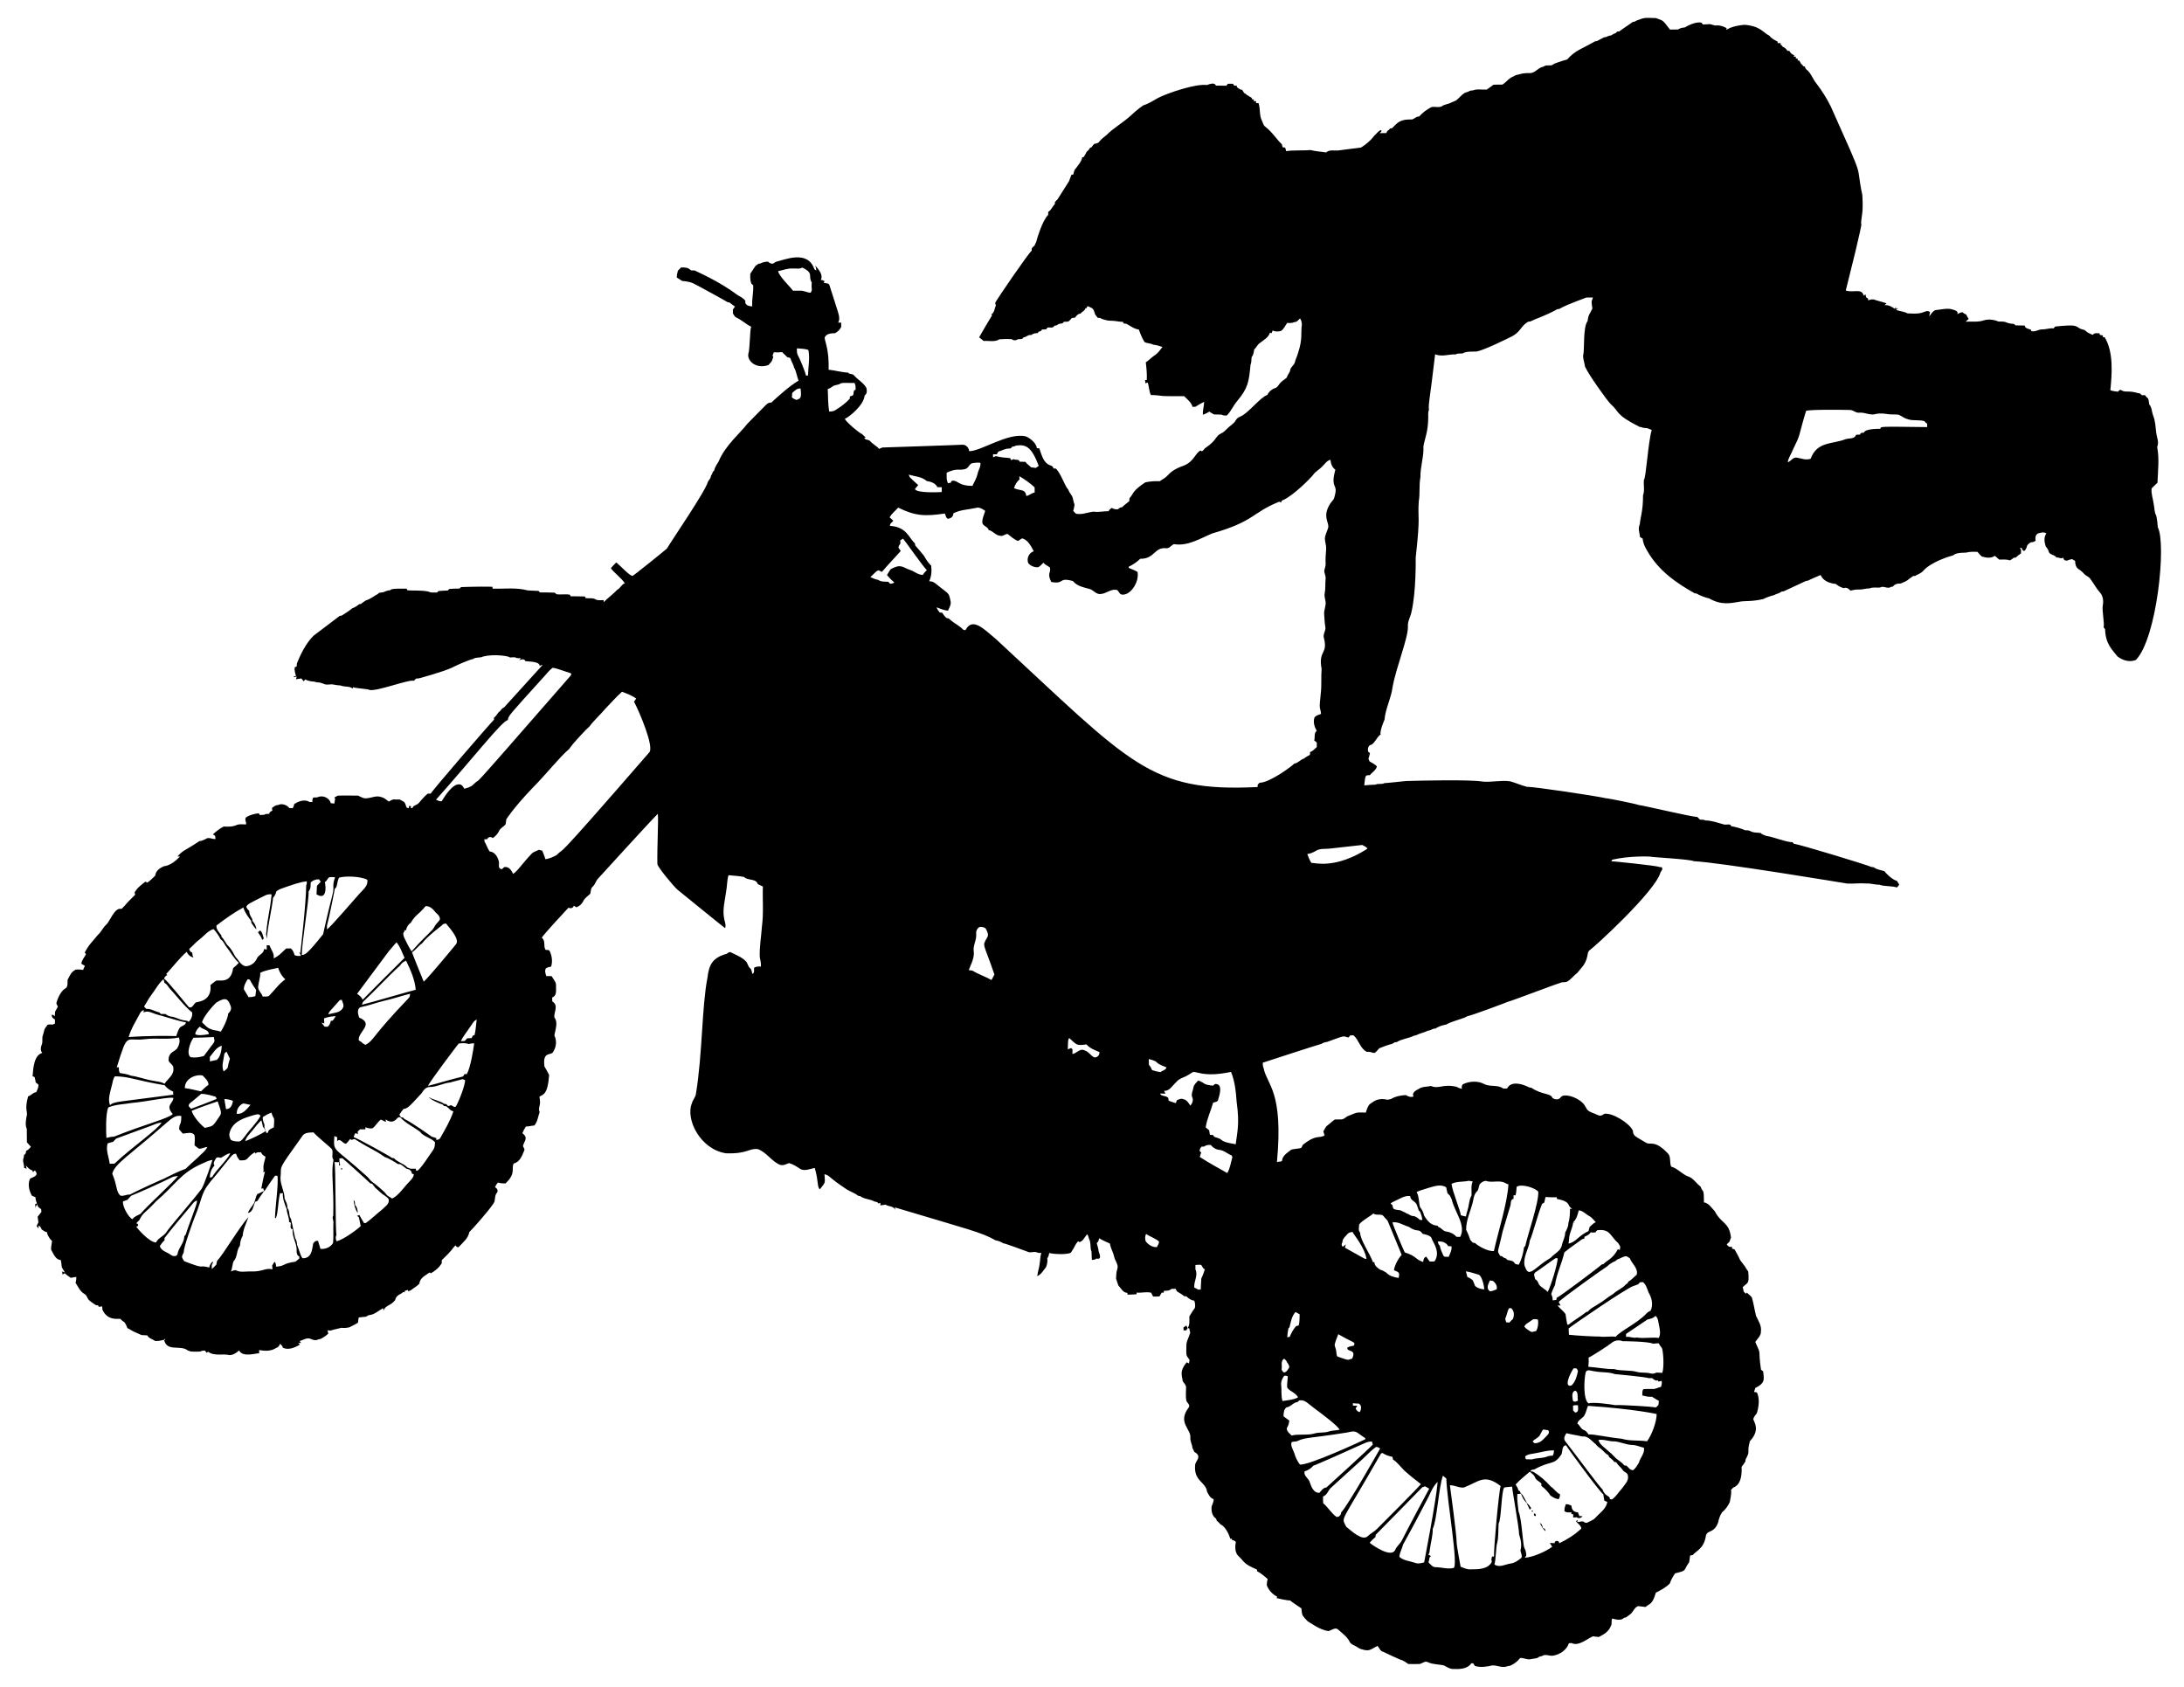 <?xml version="1.0" encoding="UTF-8"?>
<svg enable-background="new 0 0 2116.44 1634.62" version="1.1" viewBox="0 0 2116.4 1634.6" xml:space="preserve" xmlns="http://www.w3.org/2000/svg">

	<path d="m1589.7 18.54c4.723-1.968 9.962-0.965 14.938-1.04 7.501 3 5.592 0.688 13.692 11.171 2.587-0.028 5.192 0 7.807-0.122 1.931-1.387 4.292-1.771 6.626-1.987 1.001-0.757 11.052-6.368 16.222-4.452 0.291 0.394 0.872 1.19 1.162 1.593 1.724-0.094 3.496-0.15 5.267-0.216 2.737-0.609 5.117 1.584 7.9 1.153 3.496-0.281 6.813 0.975 9.859 2.587-0.075 0.412-0.216 1.246-0.291 1.668 3.236-2.005 8.296-4.022 17.534-4.873 15.632 1.2 17.944 7.569 24.301 10.618 1.533 2.442 5.209 4.332 7.825 5.632 0.019 0.365 0.075 1.115 0.103 1.49h2.943c-0.047 0.365-0.15 1.087-0.206 1.453 0.918 0.375 1.575 1.031 1.977 1.959 1.996 0.768 3.608 2.212 4.77 4.02 0.459 0.028 1.396 0.103 1.865 0.131 0.994 1.949 2.54 3.636 4.78 4.124-0.169 0.356-0.497 1.068-0.665 1.424 0.534 9e-3 1.612 0.019 2.146 0.028 0 0.44-9e-3 1.331-9e-3 1.771 0.44 0.037 1.312 0.103 1.753 0.131 9e-3 0.459 0.037 1.359 0.056 1.818 0.375 9e-3 1.115 0.028 1.49 0.037 0.572 1.125 1.218 2.23 1.903 3.318 0.89 0.478 1.499 1.2 1.855 2.174 0.394 0.056 1.181 0.159 1.584 0.206 0.394 1.209 0.843 2.53 2.015 3.261 4.245 3.449 5.717 9.006 9.166 13.12 5.417 7.029 10.15 14.507 14.076 22.473 34.993 78.185 23.255 51.553 30.524 85.639 1.119 17.655-0.784 19.885-1.181 27.028 0.056 0.356 0.159 1.068 0.206 1.424 0 0 1.362-0.851-15.051 64.224 7.576 2.458 15.69-2.634 17.338 5.023 0.45-0.347 1.359-1.022 1.809-1.368 0.319 1.518 0.15 3.599 2.23 3.777 0.122 0.534 0.347 1.584 0.469 2.109 2.212-1.003 4.78-1.481 7.038-0.253 0.658 0.151 10.02 2.801 10.637 3.074-0.478 0.469-1.443 1.406-1.921 1.874 3.833-0.59 6.963 1.603 10.028 3.552 0.216-0.525 0.647-1.565 0.862-2.081l0.094 1.977c0.6-0.169 1.799-0.497 2.399-0.656-0.769 0.581-1.631 0.993-2.099 1.837 3.627 1.2 7.6 1.424 11.002 3.28 14.336 0.827 13.162-0.986 19.306-2.362 0.618 0.234 1.856 0.693 2.474 0.928-0.309 1.434-0.581 2.868-0.825 4.302 1.884-2.127 3.186-4.92 6.007-6.017 14.514-2.239 14.283-1.199 18.828 0.075 1.706 0.534 3.439 1.818 2.343 3.814 1.556-0.928 3.261-1.649 5.108-1.893 0.993 1.04 2.259 1.753 3.618 2.296 0.609 1.471 1.396 2.886 2.38 4.18-0.993 0.909-2.015 1.799-2.99 2.699 5.867-0.3 11.884 0.665 17.581-1.237 4.943-1.782 11.57-0.168 14.245 1.087 2.437 0.225 5.052-0.291 7.385 0.759 2.418 1.05 5.023 1.434 7.666 1.584 0.384 0.356 1.143 1.059 1.518 1.415 2.952 0.103 5.923 0.112 8.903 0.131 0.3 2.905 3.711 3.149 5.885 4.002 0.141 0.356 0.422 1.068 0.553 1.424 3.693 1.078 6.917-1.893 10.59-1.659 3.674-9e-3 7.197-1.434 10.918-0.993 0.403-0.45 1.209-1.359 1.612-1.818 20.425-1.993 18.977-0.84 23.888 1.865 1.603 1.162 3.936 0.75 5.408 2.221 1.987 1.959 4.592 2.99 7.16 4.002 1.425-2.268 4.198-1.453 6.485-1.509-0.197 2.052 1.734 1.79 3.196 2.006 9e-3 0.431 0.019 1.293 0.028 1.724 0.44 0.028 1.331 0.075 1.771 0.103 8.862 14.685 6.966 36.364 5.464 51.319 2.399 0.853 4.939 1.2 7.488 1.434 0.581-1.19 1.977-2.259 3.346-1.396 2.512 1.781 5.66 1.022 8.556 1.34 3.214 0.066 6.251 1.34 9.437 1.781 0.515 0.525 1.05 1.059 1.612 1.603 1.05 9e-3 2.137 0.019 3.252 0.047 0.637 1.359 1.902 2.221 2.914 3.318 0.74 1.771 0.675 3.749 1.078 5.623 2.671 2.886 2.371 7.085 3.721 10.599 2.249 5.407 2.39 11.387 3.102 17.141 0.59 4.461 2.915 9.072 0.881 13.495 2.202 11.48 0.731 23.148 0.272 34.703-1.949 1.753-3.777 3.617-5.642 5.426-0.637 5.342 1.453 10.374 2.08 15.604 0.825 3.58 0.422 7.469 2.371 10.749 0.844 3.711 1.303 7.488 1.509 11.302 8.483 15.686-0.775 107.5-21.208 128.6-1.402 0.351-8.022 3.696-17.797-3.346-4.899-6.365-11.672-11.942-12.052-26.456-0.525-0.656-1.021-1.303-1.49-1.94 1.251-3.23-1.811-16.362-0.712-21.302 0.796-4.377 0.159-9.381-3.074-12.671-3.411-3.889-5.81-8.51-8.884-12.642-1.443-2.399-4.423-2.999-6.148-5.089-4.843-5.617-8.451-3.808-8.763-12.596-1.031-0.572-2.024-1.134-2.99-1.696-1.003 0.234-2.015 0.469-2.952 0.731-2.09 1.396-5.492 0.909-5.342-2.146-2.109 1.556-4.527-0.431-6.832-0.169-1.584-2.624-5.417-2.249-7.169-4.864-0.403-2.259-1.724-4.058-3.121-5.782-1.368-4.124-2.156-8.866 0.581-12.633-2.587-1.771-5.679-0.675-8.378 0.094-2.409 1.696-2.558 4.452-2.071 7.122-0.6 0.291-1.809 0.862-2.418 1.143-0.469 0.037-1.396 0.112-1.865 0.15-2.165 1.003-4.17 2.587-4.405 5.117-0.778 1.237-1.303 3.664-3.196 3.271-0.74-0.834-1.303-1.771-1.677-2.802-0.422-9e-3 -1.265-0.028-1.687-0.038 0.291 0.441 0.881 1.312 1.172 1.743-0.047 1.162-0.066 2.333-0.056 3.514-1.846 1.181-3.561 2.54-5.117 4.067-0.459 0.037-1.396 0.112-1.865 0.15-1.162 1.003-2.427 1.856-3.749 2.587-3.346-1.181-6.926-0.787-10.375-0.778-1.471-1.162-2.83-2.427-4.217-3.646-3.961 2.718-8.487 1.901-12.774 0.618-1.49-1.378-2.84-2.877-4.086-4.452-3.749-0.122-7.526-0.272-11.162 0.74-4.377 0.206-9.119-0.131-12.746 2.811-3.33 0.637-21.452 6.415-28.752 14.91-2.052 2.39-5.164 3.28-7.779 4.836-0.469 0.028-1.406 0.094-1.874 0.122-6.056 3.812-3.957 4.057-12.249 7.291-2.877-0.178-5.623 0.44-7.347 2.896-0.459 0.066-1.378 0.206-1.828 0.281-3.318 2.549-7.366-1.49-10.524 0.656-3.421 0.375-7.048-0.59-10.281 0.834-3.627-9e-3 -7.085 1.331-10.703 1.134-2.699-0.169-5.304 0.487-7.9 1.04-1.584-1.837-3.927-3.58-6.401-2.324-4.215-1.329-5.564-2.463-7.732-4.152-5.82-0.553-12.324-2.802-14.723-8.641-2.688 1.041-11.337 4.901-12.483 5.511-0.431 0.066-1.312 0.178-1.753 0.244-1.222 0.679-21.045 9.707-21.649 10.093-0.459 0.047-1.387 0.131-1.846 0.178-0.937 0.544-1.846 1.078-2.746 1.612-1.677 0.459-3.299 1.078-4.817 1.893-2.732 0.594-7.837 2.407-10.29 3.749-10.682 2.5-18.287 1.821-21.058 2.277-10.799 1.795-19.245 4.035-31.423-2.924-2.519-0.367-9.489-2.874-12.193-4.695-0.45-0.056-1.349-0.169-1.799-0.225-17.041-9.604-35.004-21.562-46.184-41.498-2.109-3.533-3.927-7.282-4.18-11.462-0.881-0.497-1.734-0.993-2.568-1.49-0.606-4.985-2.165-8.211-0.225-12.577 0.512-6.458 3.245-13.298 3.111-27.881 1.809-4.77 0.3-10.103 0.881-15.088 2.058-1.808 4.068-36.889 7.572-48.292-1.471-0.609-2.943-1.162-4.386-1.734-1.246-0.103-2.455-0.197-3.636-0.3-1.256-0.506-2.577-0.74-3.842-0.975-24.356-12.324-18.984-14.384-27.918-22.042-3.14-3.024-21.204-28.062-24.863-36.278-0.881-5.567-2.426-8.574-1.677-11.668 1.262-5.465-0.405-27.149 4.189-32.482 0.511-6.126 2.389-7.208 4.611-12.239-0.225-2.418-0.965-4.808-0.665-7.254 0.525-1.087 0.9-2.212 1.134-3.393-2.118-0.019-4.227-9e-3 -6.317 0.066-2.334 1.038-18.679 6.577-26.278 11.059-0.45 0.056-1.349 0.169-1.799 0.225-12.945 7.084-19.936 8.717-26.363 11.93-0.469 0.047-1.387 0.141-1.856 0.187-7.946 4.476-6.824 10.274-17.825 15.22-1 0.512-24.488 12.225-32.182 13.673-4.62 0.3-9.512-0.487-13.758 1.865-2.212 0.178-4.583-0.225-6.579 0.937-6.673-0.319-13.411 2.662-19.915-0.103-5.408 46.731-6.575 46.263-6.035 53.925-1.003 2.287-0.562 4.798-0.637 7.207-0.077 14.092-3.462 20.727-4.667 28.049 0.525 10.15-3.158 19.934-2.915 30.074-1.546 7.704-0.225 15.632-1.621 23.345-1.131 17.64 1.848 11.583-2.952 54.431-0.026 1.289 0.536 32.496-4.049 52.472-0.89 4.751-3.861 9.034-3.505 14.02 0.509 10.987-11.176 38.775-14.873 59.014-1.331 10.768-6.841 20.599-7.788 31.461-1.715 4.217-3.468 8.472-4.02 13.036 0.084 0.319 0.253 0.956 0.328 1.275-3.739 2.568-5.042 7.376-8.744 9.906-3.439 0.478-4.067 3.964-3.439 6.841 0.45 0.356 1.34 1.059 1.79 1.415-0.45 1.865-0.9 3.73-1.5 5.548 0.338 0.806 0.684 1.621 1.059 2.446 2.399 1.537 5.351 2.718 7.151 4.892-0.825 3.58-4.592 5.707-6.888 8.444-3.93 0.428-4.359-1.4-5.361 9.915 3.589-0.45 7.225-0.469 10.852-0.693 2.652-1.481 5.942 0.112 8.575-1.471 1.814 0.048 20.529-2.057 20.964-2.052 12.75-0.389 62.85-1.624 74.992 0.628 8.659 0.544 17.281-1.528 25.941-0.365 5.482 1.518 10.712 3.899 16.222 5.332 6.628-0.189 67.408 8.898 76.81 11.152 1.697-0.104 28.516 5.291 31.536 6.476 5.309 0.588 52.628 11.916 56.689 11.508 0.918 0.89 1.846 1.781 2.802 2.68 1.715 0.066 3.542-0.094 5.145 0.778 6.251 0.075 12.23 2.324 18.181 3.955 2.268 0.609 6.176-1.359 6.954 1.771 2.008-0.065 10.773 2.331 13.27 3.767 1.696 0.169 3.599-0.131 5.154 0.834 3.027 1.856 6.757 1.293 10.14 1.865 1.321 1.659 3.543 1.931 5.37 2.821 5.951 0.607 19.949 6.399 25.35 6.017 0.347 0.403 1.04 1.209 1.387 1.612 4.467 0.179 72.411 20.902 75.161 22.473 0.562 0.066 1.696 0.206 2.259 0.272 2.924 2.371 6.916 2.662 10.403 3.852 0.802 1.531 7.322 8.145 12.024 9.39 0.731 1.153 1.509 2.277 2.202 3.496-0.487 1.115-1.5 1.902-2.221 2.84-5.501-1.79-11.649-0.768-17.122-2.699-4.264 0.112-8.322-1.434-12.577-1.162-6.26-0.562-12.521 0.431-18.771 0.019-1-0.16-123.81-20.565-148.37-21.63-3.586-1.957-39.979-3.748-42.716-4.47-1 6e-3 -19.093-0.953-36.259 3.008-0.234 0.375-0.712 1.134-0.947 1.509 1.223-0.059 44.203 4.28 46.165 5.52 0.975 0.122 1.968 0.244 2.99 0.375 0.047 0.534 0.15 1.603 0.197 2.137-0.59 0.89-1.162 1.799-1.706 2.718-4.541 18.126-65.689 74.045-69.238 75.892-0.262 0.497-0.769 1.499-1.022 2.006-1.645 11.308-5.894 13.707-10.262 19.437-3.421 2.549-5.885 6.185-9.578 8.35-2.156 1.406-4.958 0.206-7.151 1.509-3.076 0.668-47.296 17.566-50.438 18.181-1.002 0.52-35.308 13.421-39.417 14.02-3.993 2.682-13.523 4.142-20.636 8.135-3.646 0.637-7.216 1.799-10.328 3.814-0.459 0.056-1.378 0.169-1.837 0.225-4.548 1.892-3.444 1.561-5.557 1.921-3.664 1.809-7.75 2.512-11.387 4.367-0.44 0.084-1.331 0.253-1.771 0.328-5.398 2.802-11.78 3.027-16.925 6.307-0.459 0.047-1.378 0.131-1.837 0.169-0.947 0.534-1.874 1.078-2.793 1.631-2.283 0.268-11.386 3.68-12.389 4.227-1.396 1.603-2.699 3.308-4.47 4.517-1.359-0.169-2.746-0.234-3.908-0.947-1.246-0.103-2.474-0.159-3.674-0.188-6.56-3.205-7.535-11.452-12.905-15.96-1.068 0.019-2.118 0.047-3.14 0.094-0.422 0.506-1.246 1.518-1.668 2.034-5.988-1.249-1.747-2.715-20.721 4.255-1.996 0.225-3.908 0.834-5.586 1.921-3.436 0.798-55.78 17.905-56.783 18.237 0.056 1.668-0.047 3.43 0.74 5.004 3.255 16.61 19.508 22.305 12.999 91.365 1.031-0.431 2.174-0.74 3.327-0.469 0.394-0.169 1.181-0.515 1.565-0.693 0.3-5.239 5.389-8.031 9.044-10.965 2.896-0.853 5.961-0.759 8.894-1.49 1.706-0.337 1.378-2.624 2.661-3.477 12.86-10.25 15.748-5.563 20.674-8.856-0.412-1.293-0.806-2.577-1.19-3.852 1.34-2.005 2.034-4.583 4.161-5.942 2.418-1.762 4.433-4.011 6.991-5.595 8.541-0.427 6.373 0.991 12.193-3.149 10.286-3.942 7.299-3.822 17.853-3.552 0.675-2.83 1.762-5.567 3.467-7.947 3.43-2.12 7.43-6.938 17.497-4.47 1.106-0.244 2.221-0.497 3.364-0.722 2.152-1.468 6.931-3.446 14.498-3.805 2.156 1.434 4.901 2.362 7.432 1.303-2.268-3.627 2.558-5.989 5.145-7.413 3.514-2.315 7.788-1.827 11.715-2.736 7.574 3.366 11.425-2.379 24.901 0.843 1.537 1.003 3.28 1.537 5.089 1.921-0.309-1.715-0.412-3.683 1.359-4.639 6.242-2.821 13.917-3.271 20.121-0.056 5.735 3.13 13.055 0.347 18.537 4.414 1.218 0 2.474-9e-3 3.749-9e-3 3.544-7.36 13.988-5.002 21.555-1.003 0.45 0.056 1.359 0.159 1.818 0.206 11.31 7.475 18.607 4.91 20.59 9.953 2.277 1.696 6.242 2.034 7.947-0.637 3.158-4.803 19.323 0.689 23.607 8.388 3.064 4.573 0.415 4.059 12.464 8.8 2.137 1.321 4.536 0.272 6.242-1.246 7.924-1.132 24.396 9.071 27.656 16.382 0.121 5.405 2.947 5.697 12.614 11.574 4.419 3.014 8.317-3.518 21.836 11.049 2.568 3.692 0.909 8.322 2.68 12.202 6.645 1.865 10.881 7.881 17.441 9.896 4.583 2.08 7.132 6.616 11.068 9.484 2.274 6.971 3.196-4e-3 3.196 15.22 4.873 0.89 7.329 5.342 10.534 8.622 6.467 12.574 13.88 10.1 15.707 25.538-0.515 1.293-1.012 2.596-1.462 3.927-0.909 0.844-1.799 1.715-2.652 2.605 1.125 1.809 2.765 3.205 4.967 2.165 0.056 0.497 0.159 1.49 0.206 1.996 0.609 0.197 1.809 0.581 2.418 0.778 9.496 16.665 0.838 4.153 9.84 16.194 1.096 1.724 2.062 3.552 3.364 5.173 1.345 13.314-1.021 10.457-5.295 15.248 0.319 1.415 0.628 2.821 0.965 4.264 0.665 0.684 1.349 1.387 2.052 2.109 0.244-0.291 0.722-0.872 0.956-1.162 1.546 1.668 3.617 2.896 4.911 4.808 1.687 5.829 2.54 11.883 4.021 17.769 2.165 4.78 5.529 9.475 4.723 15.042 0.225 4.236-3.365 7.01-5.473 10.234 6.559 14.255 2.318 5.307 5.567 26.915 0.516 0.384 1.546 1.153 2.062 1.537 0.568 6.786 2.807 11.153-7.544 16.044-0.469 1.284-0.89 2.596-1.293 3.917 0.703 0.122 2.109 0.356 2.812 0.469 2.905 6.42 1.818 13.533-0.047 20.065-1.303 1.874-3.158 3.627-3.477 5.998 0.896 2.89 6.813 10.516-3.243 21.068-3.471 12.132 0.932 8.746-4.255 17.872-0.047 0.478-0.141 1.443-0.188 1.921-1.134 1.79-2.296 3.571-3.645 5.211-9e-3 2.248 1.285 16.811-8.116 20.065-0.731 0.722-1.434 1.471-2.118 2.24 0.553 4.02-0.609 7.891-1.218 11.818-1.809 3.692-4.095 7.263-7.403 9.784-1.959 2.933-3.233 6.42-3.871 9.906-3.927 10.837-10.282 7.021-11.846 12.755-1.779 12.682-9.595 14.87-12.792 18.875-0.862 0.131-1.696 0.281-2.521 0.45-0.365 2.137-0.665 4.292-0.918 6.466-6.256 8.758-1.515 7.847-13.701 10.843-2.024 3.083-3.917 6.298-5.098 9.822-3.814 3.927-8.744 6.42-13.533 8.922-3.418 12.057-6.169 10.271-9.925 13.842-2.418-0.216-4.826-0.525-7.207-0.862-3.899 1.312-4.705 5.857-7.854 8.06-1.321 0.947-2.652 1.884-3.927 2.886-0.459 0.103-1.378 0.291-1.837 0.394-3.111 3.13-7.807 1.546-11.555 0.778-1.181 2.221 0.225 4.995-1.312 7.188-1.865 5.295-6.823 8.228-11.565 10.599-1.865-0.028-3.664-0.365-5.464-0.647-4.025 0.878-13.973 10.38-20.918 6.542-0.918 0.028-1.799 0.094-2.662 0.187-2.184 6.635-8.753 10.974-15.416 12.052-3.646 0.534-7.657-2.071-10.862 0.497-0.45 0.047-1.349 0.159-1.799 0.206-0.947 0.544-1.874 1.087-2.793 1.649-2.399 0.234-4.695 0.947-7.066 1.181-3.196 0.262-6.11-1.565-9.306-1.284-2.587 3.355-5.989 5.942-9.906 7.554-1.312 0.159-2.615 0.337-3.814 0.853-4.536 1.068-8.65-1.378-13.092-1.237-5.604 1.246-11.452 2.287-17.066 0.525-0.553-0.853-1.087-1.687-1.603-2.493-0.45-0.028-1.359-0.094-1.809-0.122-4.03 6.016-11.893 5.735-18.284 5.595-2.961-0.347-5.501-1.902-7.994-3.364-5.154-1.368-10.777-0.853-15.679-3.186-2.671-1.631-5.361 0.89-7.882 1.668-3.758 0.141-7.507 0.113-11.255 9e-3 -1.752-1.303-3.636-2.409-5.52-3.449-3.072-0.747-17.685-7.835-18.697-8.322-2.952-0.412-3.814-3.889-5.623-5.801-8.665 4.83-8.527 5.304-16.7 2.924-2.352-1.087-4.348-2.821-6.776-3.721-1.34-0.75-2.708-1.584-3.421-2.961-2.324-4.948-6.963-8.125-10.871-11.705-2.858-3.065-6.476 0.169-9.512 1.143-8.425-0.773-18.604-8.585-20.561-9.644-3.672-4.191-1.62-1.295-4.808-5.632-0.712-2.193-0.975-4.479-1.087-6.738-3.758-2.521-7.582-4.948-11.143-7.722-2.268 0.319-12.035-2.021-13.036-2.268 0.206-0.309 0.619-0.947 0.825-1.265-4.686-2.287-8.378-6.298-10.206-11.162 0-2.052 0.272-4.067 0.834-6.017-3.205-2.783-6.42-5.651-10.234-7.544-0.019-0.394-0.047-1.181-0.066-1.575-13.511-5.851-11.573-7-17.581-12.727-4.02-3.393-3.833-9.381-2.933-14.076-0.975-1.162-2.343-1.687-3.777-1.874l-0.113-1.256c-0.356 0.028-1.078 0.084-1.434 0.112-1.453-4.747-4.752-11.716-9.437-13.964-1.209-1.331-2.474-2.577-3.805-3.73-0.141-0.459-0.412-1.378-0.544-1.837-3.945-2.484-4.892-7.647-4.348-11.94 0.787-2.315 2.118-4.48 1.912-7.02-3.439-0.965-4.761-4.367-6.373-7.15-1.055-9.657-13.162-10.101-11.509-26.053 0.269-3.877 7.276-8.086-0.787-12.492-0.628-1.331-1.247-2.652-1.856-3.946-0.272-3.355-2.24-6.335-2.015-9.765 0.857-8.757-12.922-14.584-1.471-29.54 1.443-2.53-1.584-4.133-2.315-6.242-0.956-4.273-0.384-8.678-0.365-12.999 0.094-2.437-1.996-4.105-3.224-5.96-0.577-5.702-3.561-9.595 3.842-18.415 0.553 0.281 1.659 0.834 2.202 1.106 0.141-0.844 0.422-2.54 0.562-3.383-3.079-4.96-3.48-1.903-3.027-15.67 0.497-3.411 2.408-6.391 3.271-9.7 1.171-1.602-0.872-3.261-0.178-4.958-0.441-0.159-1.34-0.478-1.781-0.637-0.403 0.59-1.19 1.781-1.584 2.371-0.637-9e-3 -1.902-0.047-2.53-0.066-9e-3 -0.722-0.028-2.165-0.037-2.886 0.928-0.619 1.855-1.246 2.849-1.771 0.262 0.647 0.797 1.94 1.059 2.577 2.493-3.336 1.621-7.61 1.771-11.48 1.724-2.708 3.271-5.539 5.286-8.06 0.628-2.409 0.328-4.929-0.572-7.207-3.046-0.262-5.501-2.052-7.572-4.124-0.525-0.037-1.574-0.112-2.099-0.15-2.193-1.809-4.648-3.233-7.057-4.686-0.469-0.853-0.928-1.706-1.368-2.53-1.368 0.019-2.708 0.066-4.039 0.15-1.94 1.94-4.808 1.753-7.338 1.856 9e-3 0.422 0.028 1.265 0.028 1.678-0.525 0.047-1.593 0.122-2.127 0.159-0.74 1.209-1.5 2.418-2.202 3.664-2.043 9e-3 -4.067 0.019-6.092 0.028-0.628-1.246-1.265-2.465-1.865-3.683-4.676-1.199-9.447 0.394-14.179-0.141 0.037 0.394 0.112 1.181 0.15 1.574-2.971 0.272-5.942 0.422-8.912 0.403-0.019-0.422-0.056-1.256-0.075-1.677-4.273-0.122-6.204-4.499-8.809-7.235-0.797-2.174-1.471-4.386-2.193-6.579 0.131-3.13 0.178-6.298 1.19-9.287 1.593-4.442-2.474-8.078-3.111-12.314-0.687-3.584-2.837-6.447-4.114-12.436-3.543-1.537-7.076-3.13-10.375-5.126-0.328 1.781-0.759 3.608-2.315 4.752 0.759 2.652 1.584 5.304 1.884 8.078 3.705 9.103-1.434 6.759-2.437 6.888-0.975 1.406-2.727 1.106-4.18 1.303-0.131-2.671-0.169-5.342-0.328-7.994-1.677-3.88-0.197-8.5-2.39-12.333-0.338-1.621-0.853-3.168-1.706-4.555-2.587 2.427-3.702 6.382-7.319 7.6-0.412-0.188-1.256-0.562-1.668-0.75-3.501 4.005-2.032 3.815-6.954 11.068-3.776 1.988-16.805 1.493-20.899 0.234-0.356 1.818-0.815 3.655-1.903 5.201 0.337 2.905-0.103 5.839-1.256 8.538-2.568 3.102-4.63 7.038-8.444 8.744 0.29-4.152 1.968-8.05 2.296-12.193 0.693-3.421 0.337-7.038 1.724-10.281-1.106-0.047-2.202-0.094-3.28-0.141-2.643-1.584-5.754-0.347-8.594-0.515-1.001-0.361-23.005-8.614-25.182-8.781-2.234-1.292-3.64-2.106-7.488-2.858-13.362-7.765-26.888-10.656-97.447-31.845 0.066 0.572 0.187 1.715 0.244 2.287-1.5-3.861-6.354-2.943-9.306-4.967-1.696 0.197-3.383 0.45-5.051 0.712 9e-3 -0.619 0.047-1.846 0.066-2.465-0.675 0.187-1.331 0.384-1.968 0.6-0.703-1.509-2.362-1.603-3.758-1.874-4.461-2.54-9.887-2.184-14.039-5.314-0.45-0.056-1.359-0.169-1.809-0.225-3.346-2.877-7.722-4.002-11.349-6.41-18.624-12.281-15.011-12.616-21.283-14.582 0.513 9.274 1.306 7.172-4.508 14.732-2.918-2.776-0.958-6.931-4.92-20.739-4.545 0.759-9.315 3.318-13.87 1.068-3.449-2.362-7.057-4.648-11.105-5.792-2.708 1.087-5.501 2.568-8.519 1.743-8.453-3.346-13.205-12.399-21.874-15.313-8.773-0.879-9.691 4.766-30.617 4.086-24.698-3.64-39.587-32.859-33.045-48.546 0.797-3.374 3.683-5.913 3.927-9.428 6.372-38.794 5.528-83.503 11.152-112.38 1.444-12.806 5.321-19.341 18.509-22.904 1.218-0.712 2.465-2.296 4.058-1.528 5.079 2.643 10.759 4.564 14.751 8.875 1.734 1.827 1.828 4.695 3.777 6.382 1.818 1.303 1.771 3.702 2.352 5.679 2.493-0.956 1.406-3.974 1.734-5.998 2.015-1.115 4.311-1.284 6.579-1.125 0.253-3.121-0.497-6.138-1.087-9.156-0.431-10.084 1.471-20.055 2.118-30.083 1.706-12.689 0.422-25.538 0.9-38.293-1.631-0.843-3.289-1.593-4.948-2.343-1.799-5.773-9.578-3.074-13.27-6.916-4.986-0.975-10.065-1.19-15.098-1.715-1.565 5.089-1.275 10.496-2.287 15.698-1.078 8.369-3.524 16.775-2.137 25.276 0.375 3.439 2.371 6.86 1.134 10.356-0.301 3e-3 -46.127-37.236-46.221-37.346-4.228-3.799-18.461-21.032-19.418-24.573-0.375-16.815 1.246-44.575 0.384-48.855-7.807 7.689-56.818 61.64-57.776 62.65-2.305 2.23-2.783 5.689-5.211 7.844-2.127 1.734-1.781 4.573-2.437 6.954-2.437 2.277-5.398 4.124-6.86 7.263-1.34 2.802-3.758 4.808-6.663 5.829-0.806-0.544-1.612-1.068-2.409-1.575-0.684 2.54-3.083 2.849-5.248 2.052-2.397 2.562-23.258 24.885-25.857 29.034 3.974 2.708 1.462 7.994 3.571 11.63 1.443 0.469 3.711-0.272 4.292 1.612 2.099 4.564 2.755 9.85 1.256 14.704-1.715 0.572-3.796 0.59-5.173 1.827-1.228 2.352-0.328 5.061 0.525 7.404 1.696-0.019 3.402-0.019 5.117 0.019 1.64 3.112 4.705 5.782 4.255 9.644-0.094 3.805 0.993 9.531-3.721 11.021 9e-3 1.256 0.028 2.512 0.075 3.786 6.553 4.136 1.413 10.279 2.043 15.548 3.927 5.173 0.797 11.836 0.047 17.544 2.324 4.798 1.949 10.665-0.853 15.192-1.709 5.289-10.885-1.24-8.809 14.789 1.631 2.68 3.13 5.436 4.536 8.247-1.225 18.753-5.798 19.079-9.39 20.983 0.234 2.643 1.012 5.351 0.337 8.003-0.487 2.249-1.368 4.658-0.122 6.86-1.537 4.414-2.024 9.409-5.098 13.12-2.783 0.075-5.445 1.125-8.238 0.975-1.284 2.043-2.483 4.142-3.393 6.392 5.951 5.021 2.011 7.054 0.656 12.136-0.253 1.668 2.034 2.858 1.171 4.583-2.062 5.098-4.227 11.387-10.299 12.745-2.482 5.325 2.496 9.528-7.928 19.334-2.446 0-4.892-0.141-7.235-0.871-1.265 1.303-2.212 2.84-2.849 4.564 2.062 0.975 3.421 3.636 1.649 5.567-2.605 3.036-0.843 7.488-3.449 10.496-4.97 7.48-19.597 23.934-23.204 27.45-0.881 5.801-5.876 9.709-9.634 13.805-1.303 1.687-2.98 0.347-3.758-1.059-4.771 5.093-1.415 2.969-13.242 14.404-9e-3 0.956-0.019 1.931-0.019 2.915-2.465 4.208-6.335 7.422-10.543 9.793-0.291-0.216-0.89-0.637-1.19-0.853-3.927 2.905-9.55 5.304-9.934 10.899-2.54 2.68-5.839 4.424-8.734 6.682-0.572 0.15-1.724 0.459-2.305 0.619l-0.075-1.303c-1.068 0.356-2.137 0.712-3.205 1.078 0.056 0.403 0.169 1.2 0.225 1.603-1.425-1.771-2.737 0.778-4.086 1.228-2.605 1.059-4.808 3.065-5.276 5.951-4.536 5.867-9.522 4.925-11.349 10.271-0.094-0.609-0.262-1.818-0.356-2.427-4.573 2.484-8.491 6.504-14.001 6.832-0.928 0.469-1.837 0.975-2.727 1.509-2.287 0.225-4.583 0.394-6.86 0.722-0.45 1.593-0.647 3.271-0.665 4.939-4.296 2.746-4.877 2.615-8.406 4.564-2.521 0.59-5.089 0.871-7.666 0.487-3.477 0.975-7.094 1.49-10.515 2.68-0.759-0.047-2.268-0.122-3.018-0.159 0.178 0.778 0.544 2.343 0.731 3.13-2.249 2.137-4.836 3.852-7.629 5.22-0.45 0.066-1.35 0.206-1.799 0.272-2.38 1.434-5.323 0.834-7.638-0.403-3.711-1.537-7.207 1.143-10.656 2.127 0.337 0.459 1.022 1.359 1.359 1.818-0.684 0-2.052 9e-3 -2.737 9e-3 0.394 0.403 1.181 1.209 1.574 1.612-4.977 2.997-11.204 5.595-16.485 3.018-0.272-1.687-1.556-2.755-2.699-3.833-0.637 1.987-1.996 3.58-4.049 4.18-4.845 3.214-10.796 2.783-16.279 1.949 0.019 1.012 0.047 2.052 0.066 3.102-2.693-0.274-15.927 4.336-19.446-2.765-2.68 2.38-5.557 4.423-9.297 4.508-6.785-1.687-14.742 1.378-20.73-3.28-0.356 0.253-1.078 0.778-1.434 1.031-0.562-0.722-1.125-1.434-1.678-2.127-1.509 0.103-3.111-0.028-4.405 0.928-3.046 0.187-6.11 0.187-9.156-0.019-1.003-0.412-2.015-0.759-3.046-1.031-6.892-5.685-19.841 1.545-22.829-9.709 0.281-0.319 0.834-0.965 1.115-1.284l-1.05-0.056-0.122 0.731c-2.943 0.609-5.895 1.453-8.931 1.087-2.418-1.931-5.942-2.409-7.404-5.389-1.874-0.122-3.739-0.206-5.604-0.3-12.913-5.525-9.274-4.732-13.673-6.738-0.74-2.034-1.584-4.039-2.943-5.726-1.528-0.862-2.83-2.024-4.02-3.28-2.816-0.12-12.424 1.835-17.281-8.922-0.066-1.04-0.122-2.071-0.178-3.074-1.134 0.094-2.277 0.216-3.411 0.356-0.122-0.337-0.375-1.021-0.497-1.368-0.534-0.056-1.603-0.169-2.137-0.225-2.362-1.453-4.686-2.999-6.729-4.873-1.846-1.715-1.996-4.751-4.395-5.96-4.273-2.352-6.185-7.057-8.706-10.955 0.712-1.781 0.759-3.711 0.787-5.576-1.771 0.215-3.542 0.497-5.276 0.918-2.184-1.256-4.039-2.961-6.017-4.489-0.515 0.337-1.537 0.993-2.052 1.321-0.103-0.759-0.328-2.287-0.431-3.046 0.693 0.253 2.071 0.769 2.765 1.022-0.956-1.687-2.137-3.243-2.98-4.976-0.497-2.371-0.328-4.836-1.125-7.141-5.276-0.309-6.991-6.326-9.372-10.103 0-2.83 0.647-5.586 0.965-8.369-2.155-1.734-3.374-4.217-4.601-6.616-0.028-0.431-0.084-1.293-0.112-1.734-2.043-0.309-3.627-1.743-5.342-2.765-0.581-1.603-1.35-3.13-2.99-3.824-9e-3 0.712-0.028 2.137-0.037 2.849-0.628-0.787-1.256-1.565-1.865-2.324 0.59-1.256 1.181-2.493 1.762-3.73-0.347-1.799-0.553-3.608-0.75-5.398 1.293-1.481 2.474-3.027 3.636-4.592-0.094-0.918-0.178-1.818-0.272-2.699-1.743-1.115-4.049-2.455-3.411-4.995-0.909 1.096-1.856 2.174-2.034 3.702-0.094-1.19-0.234-2.39-0.365-3.552 0.45-0.178 1.34-0.525 1.79-0.703-0.909-1.902-1.443-3.917-1.471-6.017-1.143-0.459-2.277-0.918-3.411-1.35-2.812-4.901-4.245-11.162-1.893-16.522 1.964-1.544 9.786-2.532 4.686-8.069-0.45 0.422-1.368 1.275-1.827 1.696-0.112-0.412-0.356-1.237-0.478-1.649-2.774-0.572-4.423-2.999-6.429-4.742 0.187 0.778 0.572 2.315 0.759 3.083-0.609-0.216-1.818-0.637-2.427-0.853 0.234-3.346-2.006-6.804-0.384-9.943 0.112-0.937 0.225-1.846 0.337-2.737 1.79-0.534 1.827-2.259 1.996-3.786 1.921-0.843 3.346-2.371 4.639-3.955-1.303-1.434-2.587-2.886-3.871-4.33-0.197-4.358 0.066-8.716-0.122-13.064-1.649-3.439-0.881-7.572-0.375-11.218 2.065-6.016-2.312-5.565 1.64-20.224 2.933-0.872 4.686-3.814 7.872-4.077 1.068-2.277 2.352-4.658 2.155-7.244-0.75-0.853-1.724-1.481-2.624-2.127-0.291-1.799-0.609-3.561-1.096-5.295-0.487-0.197-1.462-0.6-1.949-0.797 0.558-8.037 1.467-20.47 9.372-22.576-1.94-2.418-1.621-5.304-0.515-8.003 1.387-3.027-0.206-6.532 1.275-9.522 0.478-1.874 0.975-3.739 1.49-5.586 0.965-1.396 1.809-2.877 2.924-4.152 1.593-0.59 3.327-0.216 4.976-0.197 0.534-0.262 1.603-0.778 2.146-1.04-0.019-1.349-0.028-2.68-0.047-3.992-1.912-0.75-3.449-2.483-2.952-4.676 1.125 0.216 2.062 0.778 2.812 1.687 0.066-1.509 0.169-2.999 0.291-4.48 0.89-1.612 1.762-3.233 2.718-4.789-0.478-1.087-0.975-2.174-1.471-3.215 0.82-4.084 4.262-12.142 8.622-14.432 2.961-1.743 2.043-5.632 2.268-8.472 2.527-4.269 2.736-7.068 7.853-9.878 2.38-0.244 4.77-0.094 7.113 0.384 0.6-1.34 1.19-2.68 1.79-4.002-1.125-0.712-2.259-1.424-3.411-2.071 0.356-3.552 2.961-6.176 4.489-9.25-0.3-0.394-0.9-1.19-1.2-1.593 3.981-7.727 6.758-9.746 12.577-16.916 3.411-2.971 5.061-7.376 8.453-10.328 3.061-2.541 7.719-16.122 13.823-15.126 1.696 0.309 2.043-1.771 3.336-2.38 3.008-3.871 6.645-7.169 10.056-10.656 1.181-0.675 0.131-1.893 0.056-2.811 2.418-4.424 6.607-7.554 10.562-10.524 0.562 0.328 1.125 0.675 1.696 1.04 2.915-1.94 5.351-4.498 7.835-6.944 0.309-4.583 4.358-7.197 8.125-8.931 6.317-0.694 11.537-5.173 15.857-9.512-0.628 9e-3 -1.884 0.047-2.502 0.056 5.866-6.716 5.483-4.424 21.33-15.013 0.459-0.047 1.368-0.131 1.818-0.178 1.949-0.853 3.974-1.528 5.782-2.652 1.593-0.038 3.261-0.131 4.742 0.647 1.068 0.084 2.146 0.178 3.224 0.272-0.159-1.068-0.328-2.137-0.478-3.186-0.525-0.347-1.584-1.05-2.109-1.396 3.289-2.849 6.523-5.726 10.515-7.582 4.433 0.309 9.044 0.319 13.12-1.724 2.83-0.872 5.773-0.197 8.584-0.375 0.291-2.221-1.696-4.564-0.206-6.682 3.702-2.512 8.097-3.533 12.474-4.049 0.253 0.422 0.759 1.265 1.012 1.687 1.406-0.094 2.821-0.169 4.236-0.262 1.462-1.04 3.271-0.797 4.958-0.89-0.075-1.837 1.546-2.418 2.924-3.046-0.094-0.675-0.272-2.024-0.365-2.699 1.209-0.89 2.455-1.715 3.758-2.455 1.331-0.206 2.699-0.365 3.917-0.993 3.43-0.525 6.944 0.834 9.1 3.561 1.096 0.056 2.193 0.122 3.299 0.206 0.703-1.2 1.303-2.455 1.35-3.852 4.199-3.055 10.412-5.164 15.173-2.165 0.89-0.037 1.771-0.066 2.671-0.075-0.431-1.509 0.094-2.915 0.694-4.255 1.34-0.056 2.699-0.122 4.049-0.206 4.761-2.512 11.724 0.309 12.98 5.679 1.143 0.094 2.287 0.206 3.439 0.328 0.234-1.537 0.478-3.046 0.787-4.545-0.178-0.328-0.534-0.984-0.712-1.312 1.097-0.628 2.193-1.237 3.289-1.856 6.551-0.056 13.102-0.084 19.652 0.037 2.568 1.134 5.136 3.008 8.097 2.587 4.836-0.216 9.634-3.074 14.47-1.115 2.877 0.544 4.864 2.755 7.244 4.255 1.265-0.778 2.633-1.387 3.992-2.006 2.155-0.047 4.33-0.056 6.495 0.028 5.083 3.14 4.323 0.854 6.757 7.9 0.553 0.131 1.64 0.384 2.193 0.515 0-0.506 9e-3 -1.518 0.019-2.024 0.497-9e-3 1.499-0.028 1.996-0.038-0.028 0.506-0.084 1.518-0.112 2.034 0.366-9e-3 1.096-0.038 1.462-0.047 0.712-2.812 4.245-2.774 5.998-4.695 2.905-3.14 5.464-6.645 8.847-9.306 0.984-0.028 1.968-0.047 2.961-0.056 1.272-2.867 58.203-68.782 61.291-71.6-9e-3 -0.506-0.019-1.509-0.019-2.015 2.624-1.584 3.383-4.901 6.073-6.448 0.947-1.574 2.268-2.83 3.899-3.664 0 0 37.304-41.071 37.309-41.076-1.031 0.291-2.062 0.6-3.074 0.928 0.06-4.462-11.682-3.974-13.833-4.489-1.04-2.868-3.899-1.481-5.989-0.862 0.469-0.478 1.425-1.424 1.893-1.902-1.387-0.056-2.765-0.112-4.133-0.178-2.024-1.293-4.442-0.703-6.663-0.562-0.721-1.45-15.661-3.652-26.147-0.909-2.933 1.612-6.607 0.225-9.465 2.305-6.02 1.417-17.952 7.067-20.533 8.406-8.171 3.965-32.042 10.412-32.042 10.412-0.928 0.066-1.856 0.141-2.765 0.206-0.722 0.731-1.453 1.453-2.174 2.184-3.883-1.849-34.335 9.978-42.66 8.931-1.907-1.254-12.67-1.454-16.344-2.793l-0.206 1.331c-3.374-2.624-8.05-1.34-11.771-2.952-2.315-0.141-4.611-0.384-6.869-0.909-3.299-0.703-6.944 0.993-10-0.918-0.422-0.122-1.256-0.366-1.678-0.497-2.127-1.068-4.667-0.244-6.748-1.415-3.13-0.141-6.251-0.647-9.053-2.118-0.347 0.459-1.04 1.378-1.387 1.828-0.768-0.937-1.528-1.874-2.287-2.802-1.753 0.234-3.505 0.515-5.248 0.787 0.197-0.656 0.6-1.987 0.797-2.643-0.693 0.169-2.071 0.497-2.765 0.665 0.019-0.272 0.066-0.806 0.094-1.078 0.469 0.019 1.415 0.056 1.884 0.075-0.572-2.849-1.856-5.754-1.106-8.688 0.44-0.178 1.331-0.534 1.771-0.712 0.066-0.928 0.131-1.856 0.216-2.765 3.254-8.593 9.163-20.416 16.269-27.131 1.58-1.295 25.221-19.108 25.238-19.128 0.487-0.075 1.462-0.234 1.949-0.309 3.524-2.202 7.076-4.395 10.253-7.094 2.437-0.797 4.592-2.221 6.541-3.861 0.469-0.094 1.406-0.272 1.874-0.366 1.434-1.246 3.027-2.277 4.611-3.308 5.17-1.598 9.21-5.263 11.799-6.27 1.059-1.968 3.683-1.106 5.454-1.827 1.987-0.881 4.011-1.696 6.223-1.799 1.564-1.008 0.943-1.749 16.016-1.584 0.253 0.412 0.75 1.246 1.003 1.659 6.804 0.403 13.683-0.216 20.43 1.237 2.465 1.481 5.473 0.619 8.2 0.853 0.319-0.347 0.956-1.05 1.265-1.396 1.516-0.157 6.591-0.504 9.119-0.544 0.356-0.375 1.05-1.115 1.406-1.481 3.243-0.291 6.504-0.422 9.765-0.375 0.44-0.366 1.321-1.096 1.762-1.462 0 0 15.891-0.642 30.308-0.337 0.047 0.469 0.15 1.415 0.206 1.893 11.246 0.272 22.858-1.312 33.822 1.64 3.571 0.169 7.141 0.497 10.731 0.515 0.291 0.366 0.89 1.087 1.181 1.453 4.78 0.112 9.559-0.037 14.329 0.253 0.956 0.665 1.781 1.846 3.121 1.659 3.842 0.234 7.722-0.309 11.555 0.206 0.225 0.412 0.675 1.237 0.89 1.649 4.639 0.047 9.278-0.019 13.908 0.206 0.131 0.384 0.384 1.134 0.506 1.509 3.196 0.581 6.691-0.506 9.653 1.246 2.399 1.359 5.248 0.694 7.882 0.731 9e-3 0.506 0.038 1.518 0.047 2.034 4.114-4.273 9.025-7.666 13.092-11.996 3.027-1.574 4.198-5.258 7.432-6.41-3.861-5.389-9.456-9.287-13.598-14.432 1.499-2.127 3.552-3.777 5.258-5.717 3.793 3.013 12.494 12.618 15.707 13.139 1.262-0.433 30.23-23.758 33.382-26.55 4.659-8.056 37.324-55.457 39.783-64.824 0.768-1.265 1.584-2.502 2.437-3.711 0.103-0.45 0.3-1.35 0.394-1.799 0.834-1.218 1.481-2.54 1.893-3.955 0.356-0.403 1.068-1.2 1.415-1.603 0.59-3.233 2.605-5.848 4.236-8.603 6.224-15.457 22.051-28.578 27.543-36.193 21.327-21.327 18.971-20.545 23.429-20.758 8.388-7.629 16.794-15.407 26.513-21.349-1.846-4.067-2.109-8.725-4.405-12.586-0.675-3.018-2.502-5.576-3.402-8.51-0.459-1.34-1.968-1.284-3.083-1.481-1.734-1.668-3.43-3.383-5.173-5.033-2.652 0.356-5.333 0.422-7.985 0.197-0.422 1.115-0.844 2.23-1.275 3.336 0.187 0.272 0.562 0.815 0.75 1.087-1.129 3.04-0.437 3.723-4.77 7.975-12.161 4.205-20.986-4.378-19.343-11.19 1.548-4.656 1.326-23.207 2.708-25.96-5.164-2.521-9.306-6.663-14.564-8.987-1.537-0.815-2.221-2.521-3.158-3.871-0.019-1.265-0.019-2.53-0.019-3.796 0.647-0.975 1.331-1.931 2.024-2.877-1.799-1.265-3.589-2.549-5.286-3.936-0.469-0.075-1.396-0.244-1.865-0.328-1.183-0.952-27.383-15.231-28.087-15.548-5.064-2.257-5.081-3.966-16.026-5.061-1.734-1.04-3.393-2.193-5.089-3.28-0.094-2.287 0.422-4.517 1.068-6.701 1.031-1.003 2.052-2.024 3.074-3.046 3.364-0.159 7.085-0.019 9.456 2.774 1.218 0.037 2.455 0.084 3.711 0.141 1.851 1.111 23.047 9.92 41.854 24.029 2.652 1.434 5.351 2.868 7.263 5.295-1.003 4.086 3.43 5.473 6.645 5.426-0.534-6.851 1.378-13.57 0.937-20.412-0.44-0.384-1.312-1.162-1.753-1.546-1.293-3.065-1.143-6.401-1.05-9.643 1.706-2.493 3.318-5.051 5.004-7.563 1.022-0.647 2.006-1.359 2.971-2.099 0.459-0.066 1.359-0.206 1.809-0.281 2.287-1.228 4.854-1.743 7.441-1.734 1.237 1.35 2.877 2.081 4.742 1.968 0.909-0.628 1.837-1.237 2.793-1.809 8.492-1.96 30.982-11.958 37.299 7.151 0.478 0.319 1.453 0.956 1.94 1.284-0.131-1.659-0.45-3.28-1.04-4.826 3.13 3.758 8.05 8.884 5.342 14.039 1.368-0.272 2.54 0.506 3.702 1.087-0.206 0.412-0.628 1.237-0.843 1.649 2.062 0.44 5.361 9e-3 5.735 2.868 8.476 27.438 10.888 30.049 8.303 35.669 0.722-9e-3 2.165-0.047 2.886-0.056-0.019 1.425-0.019 2.858 0 4.302-1.331 2.568-3.402 4.667-5.989 5.979-3.692 0.084-8.406 0.309-10.065 4.273 0.511 4.965 4.414 11.781 3.861 31.123 6.335 0.6 12.446 2.521 18.828 2.802 1.321 1.893 4.217 0.815 5.698 2.568 3.721 4.358 9.1 7.048 12.052 12.155 0.693 2.605 0.768 5.782-1.696 7.507-0.723 9.258-14.767 20.675-19.231 22.623 2.607 4.136 13.91 13.661 16.803 14.723 1.162 1.078 2.315 2.174 3.468 3.289l-1.49 0.45c0.366 0.337 1.106 1.031 1.471 1.378 1.434 0.187 2.821 0.647 4.095 1.368 2.409 3.186 6.391 4.667 8.866 7.844 1.087-0.431 2.174-0.881 3.261-1.35 8e-3 0 75.31-2.445 77.232-2.69 3.646-0.3 6.541 2.755 6.851 6.27 11.326 0.085 37.531-18.172 54.44-14.451 2.736 0.718 10.443 5.581 11.152 11.537 0.581 0.028 1.762 0.094 2.343 0.131 2.296 6.101 3.824 14.423 10.956 16.597 1.34 0.431 2.737 1.284 2.633 2.915 0.609 0.028 1.828 0.084 2.437 0.112 4.778 4.219 9.012 17.686 11.94 20.13 0.703 2.127 2.071 3.917 3.29 5.773 1.771 2.643 1.528 6.007 2.896 8.819-0.197 2.165-0.637 4.302-1.228 6.401 0.853 0.872 1.687 1.771 2.615 2.615 5.792 1.265 11.443-1.443 17.122-2.015 4.845 0.815 9.634-0.534 14.507-0.412 0.543-1.499 1.874-2.399 3.196-3.177 1.79 1.312 3.955 1.49 6.11 1.237 0.909-1.359 2.39-1.799 3.936-1.987 1.987-2.212 4.517-3.814 6.738-5.773 0.122-0.984 0.234-1.959 0.319-2.933 4.107-4.304 1.995-6.536 15.257-15.323 4.63-1.04 9.353-1.265 14.095-1.106 2.38-1.856 5.267-3.046 7.301-5.361 6.454-7.38 15.305-9.233 17.047-10.234 8.922-4.193 9.563-10.892 14.92-14.189 2.23 2.165 3.261-1.424 4.873-2.455 10.949-7.223 9.694-11.402 14.929-13.926 2.587-1.012 4.48-3.102 6.42-4.995 2.549-2.755 6.223-4.414 8.06-7.835 0.9-1.687 2.418-2.905 4.217-3.542 7.786-2.996 19.467-18.829 26.391-21.058 1.612-3.411 4.733-5.932 8.369-6.907 1.949-1.162 2.858-3.327 4.367-4.939 1.781-2.015 4.292-3.168 6.176-5.07 0.506-2.643 2.802-4.452 3.243-7.113 0.403-3.233 3.964-4.714 4.573-7.844 0.656-2.99 2.277-5.651 2.99-8.631 4.771-14.376 2.484-18.842 3.786-28.059-0.178-0.984-0.366-1.959-0.506-2.933-0.309-0.675-0.937-2.034-1.246-2.718-1.696 1.471-2.98 3.664-5.501 3.636-2.193 1.031-4.62 0.947-6.963 0.768-2.015 2.605-3.186 6.082-6.138 7.807-2.577 0.628-5.585 0.937-7.928-0.506-0.384 0.918-0.778 1.846-1.153 2.765-0.356-0.178-1.078-0.525-1.443-0.703-1.556 4.967-6.41 7.394-10.224 10.384-2.156 1.537-2.962 4.245-5.042 5.829-0.581 2.549-0.59 5.417-2.512 7.422-0.44 2.54-0.047 5.258-1.134 7.647-1.553 16.533-2.426 22.608-13.102 35.294-3.711 4.348-5.792 9.887-9.99 13.851-1.677-0.094-3.449 0.094-4.883-0.9-2.465-0.15-4.911-0.131-7.347-0.178-1.574-0.881-3.158-1.734-4.62-2.746-1.666 0.982-2.51 1.68-6.157 3.018-0.478-4.236 1.209-8.275 1.068-12.502-2.774 1.49-5.586 2.924-8.172 4.733-1.003 0.047-1.987 0.103-2.952 0.15-1.237-4.442-5.089-7.301-8.228-10.393-6.748-0.112-13.505 0.159-20.243-0.122-3.983-0.544-7.975-0.947-11.977-0.956-1.781-3.87-1.696-8.191-3.008-12.164-0.75 0.281-1.49 0.562-2.212 0.853-0.131-1.115-0.262-2.221-0.375-3.327 0.403 0.038 1.228 0.122 1.64 0.169 0.356-5.764-0.225-11.49-0.937-17.188 3.233-2.109 5.81-5.042 9.062-7.141 2.971-1.968 4.93-5.014 7.113-7.76-2.936-0.993-5.03-1.788-9.025-2.249-2.549-1.424-5.632-1.2-8.191-2.39-1.705-2.175-4.234-7.989-5.651-12.239-4.545-0.59-8.257-3.486-12.136-5.651-0.628-0.056-1.902-0.159-2.54-0.216-0.187-0.403-0.572-1.19-0.759-1.584-4.217-0.094-8.313-1.265-12.521-1.134-3.281 0-8.196-1.697-9.84-2.727-0.515-9e-3 -1.528-0.037-2.043-0.056-0.9-1.068-1.753-2.165-2.549-3.299-0.834-2.371-1.125-5.379-3.777-6.466-1.612-0.534-4.452-3.008-4.264 0.291-0.328 0.028-0.993 0.084-1.321 0.112-0.469 2.615-3.43 3.28-4.789 5.295-2.465 0.103-3.992 1.949-5.229 3.842-1.078 0.131-2.137 0.272-3.186 0.412-0.965 1.106-1.921 2.221-3.018 3.177-1.443 0.637-3.074 0.3-4.573 0.431-0.384 0.394-1.143 1.19-1.528 1.593-2.043 0.103-4.124 0.384-5.614 1.921-0.525 0.066-1.584 0.197-2.109 0.262-1.171 2.746-4.423 1.556-6.729 1.828-0.347 0.45-1.021 1.35-1.359 1.799-1.378 0.019-2.727 0.037-4.067 0.075-0.412 1.462-1.649 1.874-2.999 2.034-0.3 0.384-0.89 1.153-1.19 1.537-2.24-0.084-4.395 0.328-6.101 1.846-3.027-0.647-4.77 2.052-7.582 2.259-0.947 2.221-3.552 1.471-5.426 1.818-1.799 1.293-4.236 1.396-5.932-0.094-3.983-0.281-7.975-0.112-11.949 0.103-4.517 2.905-10.206 1.293-15.248 1.621-1.434-1.228-2.943-2.352-4.414-3.496 2.159-3.966 10.266-17.765 12.558-21.386-0.188-0.216-0.553-0.628-0.74-0.843 3.102-1.762 2.98-5.707 4.414-8.575-0.244-0.881-0.469-1.753-0.703-2.624 1.778-3.624 31.737-47.425 35.425-50.588-9e-3 -0.515-0.019-1.546-0.028-2.062 0.656-1.031 1.5-1.949 2.577-2.549 0.6-1.265 1.2-2.53 1.799-3.796 0.151-1 5.728-20.663 11.593-26.241 0-0.984 9e-3 -1.959 0.038-2.933 3.027-1.621 4.002-5.22 6.448-7.488 9e-3 -0.487 0.047-1.453 0.066-1.931 0.731-0.947 1.518-1.874 2.474-2.624 0 0 11.111-17.594 11.302-17.862 0.656-2.062 1.481-4.067 2.24-6.101 0.403 0 1.209-9e-3 1.612-0.019 0.9-1.987 0.787-4.63 2.624-6.054 2.446-3.374 5.408-6.588 6.242-10.824 0.309-9e-3 0.928-0.037 1.237-0.056 1.031-1.687 2.24-3.289 2.933-5.164 1.387-1.143 2.69-2.418 3.458-4.086 0.272-0.038 0.815-0.131 1.087-0.169 0.862-1.2 1.902-2.259 2.793-3.449 7.12-1.455 1.79-0.988 11.818-8.435 6.607-6.701 14.873-11.396 21.967-17.525 4.433-4.067 8.922-8.125 13.936-11.462 4.631-1.309 11.489-5.526 14.151-7.094 9.446-4.916 37.111-14.121 47.393-12.53 2.643-0.9 7.291-2.961 8.772 0.525 3.327 0.112 6.673 0.084 10.018 0.112 0.525-0.637 1.068-1.275 1.631-1.912 1.574 0 3.168 0 4.78-9e-3 0.319 0.459 0.956 1.368 1.275 1.818 0.637 0.028 1.912 0.094 2.54 0.122 0.028 0.356 0.075 1.078 0.094 1.443 1.659 0.937 2.849 2.624 4.995 2.446 0.656 1.078 1.34 2.146 2.052 3.214 0.984 0.412 1.902 0.965 2.577 1.846 1.04 0.469 2.034 1.05 2.905 1.818 1.265 0.319 2.071 1.087 2.212 2.446 0.431 0.037 1.303 0.112 1.734 0.141-0.056 0.403-0.159 1.2-0.216 1.593h2.268c0.019 0.469 0.056 1.406 0.075 1.874h2.315c1.968 5.679 0.525 12.052 3.486 17.431 0.9 1.874 1.218 4.236 3.102 5.464 6.737 5.106 12.146 13.813 15.951 16.841 0.253 1.012 0.525 2.034 0.806 3.055 0.609 0.094 1.837 0.272 2.446 0.365 0.337 1.162 0.703 2.315 1.087 3.468 4.692-1.173 17.129-0.459 23.673-1.115 4.873 1.368 9.953 1.415 14.929 2.324 3.243-3.046 7.928-1.518 11.911-1.949 0.35-0.077 21.995-2.84 21.995-2.84 4.761-3.065 9.25-6.645 12.595-11.274 2.268-1.753 3.749-4.648 6.56-5.595 1.715 0.872-0.572 2.221-1.2 2.952 2.165-0.094 4.349-0.094 6.541-0.103 0.216-0.469 0.637-1.424 0.853-1.902 1.05-0.665 1.968-1.537 2.774-2.502 0.487-0.084 1.453-0.244 1.94-0.328 5.574-5.781 7.884-8.763 19.512-8.425 1.546-0.9 3.13-1.753 4.714-2.633 0.497-0.066 1.499-0.178 1.996-0.244 3.364-3.88 7.516-6.907 12.108-9.194 3.702-0.609 8.21 1.265 11.227-1.649 7.884-2.759 0.981 0.345 12.193-4.601 3.336-2.277 5.529-5.942 9.259-7.694 1.677-0.403 3.271-1.087 4.808-1.912 0.862-0.103 1.752-0.197 2.671-0.291 4.152-1.687 8.856-0.366 13.252-0.768 2.23-1.443 4.264-3.186 6.495-4.667 2.812-0.103 5.651-0.197 8.491-0.094 3.196-1.79 5.342-4.864 8.416-6.813 1.593-0.694 3.14-1.509 4.667-2.39 3.586-0.598 6.072-2.216 13.58-1.987 4.292 0.075 7.113-3.692 10.721-5.426 1.668-0.469 3.299-1.115 4.845-1.959 1.837-0.084 3.693-0.103 5.567-0.131 0.9-0.553 1.818-1.096 2.765-1.631 0 0 4.751-1.967 12.399-4.077 8.009-9.138 14.481-10.263 26.99-17.581 0.459-0.056 1.368-0.159 1.818-0.216 2.615-1.485 2.593-1.307 6.645-3.524 4.153-0.619 2.98-1.378 7.385-2.127 1.162-0.947 2.511-1.631 4.002-1.987 0.403-0.403 1.218-1.2 1.621-1.593 0.487-0.028 1.453-0.075 1.94-0.103 4.208-3.28 8.819-6.017 13.12-9.203 0.45-0.075 1.35-0.216 1.809-0.281 1.698-1.196 3.713-1.767 5.681-2.414m-812.25 240.69c-2.727 1.734-6.12 0.647-9.147 0.937-4.958-0.412-9.559 1.612-14.32 2.568 1.181 5.15 11.098 14.405 14.498 18.95 2.446-0.019 4.901-0.131 7.366-0.066 3.383-0.056 6.363 1.987 9.765 1.959 0.272-0.609 0.825-1.818 1.096-2.427-0.262-2.455-0.384-4.92-0.047-7.366-4.032-6.421 2.516-8.919-9.211-14.555m-5.22 78.273c-0.047 2.483-0.159 5.136 1.265 7.319 1.714 3.042 6.786 15.307 7.526 19.071h1.94c0.187-8.266 2.006-16.56 0.394-24.788-3.562-1.396-7.405-1.162-11.125-1.602m42.528 33.888c-2.409 1.968-5.885 1.19-8.219 3.196-1.312 1.05-2.746 1.949-4.414 2.259 0.337 7.31 0.187 14.667 1.35 21.92 1.931-0.141 4.011-0.094 5.726-1.19 5.126-3.186 10.093-6.729 14.208-11.19 0.056-0.572 0.159-1.724 0.216-2.296 1.162-0.544 3.289-0.544 3.346-2.277 0.412-1.584-0.094-3.917 2.127-4.133 0.112-2.305 0.103-4.658-1.115-6.682-4.397 0.374-8.932-0.619-13.225 0.393m-47.036 9.325c-0.122 1.415-0.253 2.83-0.384 4.255 1.275 1.256 2.915 1.959 4.592 2.549 3.108-1.762 5.158-0.446 3.842-11.105-3.449-0.32-5.773 2.155-8.05 4.301m982.44 17.337c-8.367 27.79-4.56 20.942-12.699 37.506-1.509 4.199-4.517 7.835-5.023 12.371 3.13-1.087 4.901-5.042 8.631-4.536 4.489 0.712 9.072 2.858 13.608 0.984 5.919-16.729 21.285-13.969 33.185-18.659 3.571-1.481 9.194 0.131 10.759-4.498 1.256-0.056 2.549-0.094 3.861-0.131 0.253-2.024 2.221-1.734 3.777-1.921 1.021-4.027 14.875-3.666 15.876-3.683 0.441-2.372-1.615-2.237 45.284-1.678 9e-3 -1.134 0.047-2.259 0.112-3.383-1.228-0.403-1.912-1.462-2.671-2.352-5.183-1.621-10.796-0.103-15.941-1.865-3.261-0.74-5.885-2.868-8.8-4.311-3.336-0.684-6.766-0.075-10.103-0.562-3.936-0.581-7.994-1.134-11.921-0.328-5.314 1.949-10.637-1.584-16.073-1.19-3.552 0.665-5.998-2.633-9.372-2.596-4.821-0.146-37.896-0.65-42.49 0.832m-765.72 33.692c-1.162 0.797-2.53 0.918-3.842 1.125-0.403 1.612-1.846 1.743-3.252 1.762-3.533-0.019-6.532 2.071-9.878 2.896-0.544 0.89-1.078 1.781-1.603 2.671-1.2-0.038-2.39-0.056-3.571-0.084 0 0.731-9e-3 2.193-0.019 2.915 0.89-0.366 1.781-0.731 2.69-1.087 4.545 1.162 9.231 1.556 13.898 1.921 0.206 0.487 0.609 1.453 0.815 1.931 0.909-0.319 1.856-0.628 2.802-0.928 1.753 1.35 5.145-0.422 5.529 2.474 1.893 0.028 3.786 0.056 5.698 0.141 1.303 2.202 3.702 3.402 5.417 5.267 1.528 0.187 3.046 0.403 4.601 0.637 0.928-0.675 1.874-1.35 2.84-2.006-7.287-19.357-12.937-20.888-22.125-19.635m296.57 20.514c-2.596 2.802-6.223 4.498-8.416 7.685-1.64 2.32-19.01 20.258-29.521 24.713-1.068 0.384-1.593 1.181-1.593 2.371-0.928-0.815-1.996-1.181-3.065-0.431-24.871 10.139-23.155 18.688-63.596 30.205-11.855 4.892-23.851 12.671-37.243 10.412-2.624 1.087-4.414 4.349-7.488 3.974-11.7-1.275-10.958 10.386-25.154 10.225-3.327 3.168-7.047 5.792-11.227 7.713 0.038 0.281 0.103 0.862 0.131 1.153 2.858 1.237 5.829 2.249 8.51 3.889 1.795 10.241-7.328 23.254-15.37 21.902-2.812-0.459-2.802-4.695-5.848-4.658-5.042-0.478-9.081 3.571-13.983 4.067-4.274 0.984-7.085-3.13-10.627-4.62-5.904-1.696-12.764-2.746-16.804-7.863-14.824-4.081-7.44 3.364-20.993 0.9-4.35-8.702-0.168-8.465-1.275-13.973-2.043-1.715-4.648-2.643-6.41-4.667-1.724 1.612-3.196 3.814-5.576 4.452-3.383-0.103-7.029-1.396-9.091-4.189-1.743-4.47 0.712-9.962 5.37-11.387-2.652-4.892-5.436-10.862-11.209-12.539-1.415 0.684-2.661 1.64-3.908 2.558-4.02-1.321-6.963-4.358-10.234-6.823-2.568 0.028-4.667 2.755-7.394 1.734-4.348-0.384-6.766-4.695-10.899-5.473-0.815-3.383-5.276-3.571-6.167-6.916-0.384-4.077 1.678-7.835 2.737-11.658-2.605-1.977-5.735-3.964-9.147-2.849-7.272 1.621-15.088 1.659-21.761 5.276 0.234 3.121-2.568 5.033-5.407 5.192-1.827-0.993-1.931-3.393-2.755-5.079-19.752 2.898-28.71 2.35-45.19-5.707-2.83 3.093-6.373 5.707-8.341 9.475 1.293 0.984 2.493 2.099 3.571 3.336-1.209 1.453-3.533 2.69-3.233 4.864 16.435 1.013 18.235 11.805 24.132 16.86 0.103 0.553 0.309 1.668 0.412 2.221 2.933 3.224 5.717 6.598 8.472 9.981 1.912 3.449 4.067 6.766 6.916 9.522 0.647 5.164 0.262 10.384-1.94 15.154 4.573-0.422 7.385 3.43 10.749 5.773 8.37 6.594 8.375 5.452 9.962 13.411 0.797 3.318-1.265 6.288-2.437 9.222-3.936-0.206-7.488-1.977-11.143-3.214 0.703 1.781 1.781 3.383 2.943 4.911 0.89 0.131 1.79 0.272 2.708 0.422 1.003 1.856 2.324 3.524 3.917 4.939 1.153 0.291 2.484 0.44 3.336 1.443 4.049 3.842 9.381 5.97 13.149 10.159 0.497 0.056 1.499 0.169 1.996 0.225 6.651-12.923 17.703-1.169 29.455 8.603 131.09 121.18 149.05 148.61 253.59 143.42 0.047-0.609 0.122-1.818 0.169-2.418 0.59-0.581 1.209-1.162 1.846-1.724 9.748 0 31.57-16.223 33.588-18.584 3.702-0.422 5.82-3.842 9.306-4.808 1.762-1.499 3.842-2.521 5.82-3.702 0.047-0.684 0.141-2.034 0.187-2.708 2.662-0.768 4.395-3.027 6.429-4.751-9e-3 -1.471 9e-3 -2.933 0.066-4.377-0.872-0.703-1.706-1.378-2.53-2.062 1.031-3.093-0.525-7.151 2.465-9.334-2.277-3.852-3.674-8.5-2.202-12.895 1.453-2.071 4.152-2.577 6.373-3.496-0.94-8.498-2.197-1.81-0.244-20.112 0.928-7.797 0.141-15.679 0.787-23.495-3.435-18.239 6.358-13.998 2.212-30.008-1.237-3.824 2.315-7.216 1.331-11.068-0.722-3.87-0.665-7.807-1.068-11.705-0.412-4.377 2.146-8.491 1.284-12.867-0.319-2.465-1.321-4.901-0.806-7.394 0.965-4.63 0.469-9.372 0.89-14.048 0.394-2.652-0.975-5.051-1.312-7.591 0.3-2.53 1.584-4.892 1.368-7.479-0.319-4.695 0.225-9.362 0.497-14.039 0.234-3.214-0.947-6.27-1.218-9.428-0.122-4.339 2.634-8.003 3.374-12.155-0.032-5.457-5.553-10.224 1.556-22.023 1.275-2.137 3.524-3.692 4.17-6.195 0.909-3.477 2.24-7.31 0.525-10.759-2.512-5.211-0.731-11.002 0.515-16.297-3.233-2.212-4.339-5.857-4.761-9.559-3.71 0.857-5.613 4.38-8.227 6.77m-345.65 2.174c-6.044 1.83-7.431-1.375-18.059 3.58 0.15 3.421-0.431 7.076 1.378 10.187 0.872-0.169 1.762-0.337 2.662-0.497 0.45-3.346 4.573-1.743 6.476-0.609 4.245 2.849 9.428 3.73 14.47 3.674 1.893-3.88 4.161-7.638 5.07-11.911 0.722-3.477 3.243-6.785 2.671-10.384-2.446-0.544-4.976-0.037-7.413 0.206-3.394 0.45-3.947 4.977-7.255 5.754m-54.722 5.399c0.328 1.106 0.59 2.362 1.584 3.121 2.474 2.399 4.911 4.836 7.582 7.038-1.106 1.284-2.268 2.521-3.243 3.917 2.075 3.898 21.72 3.082 25.988 2.84 0-1.556 0.019-3.102 0.047-4.648-1.434-0.028-2.849-0.066-4.255-0.103-1.696-3.861-6.504-5.408-10.403-5.97-4.676-4.321-11.517-4.293-17.3-6.195m107.12 1.537c0.047 0.778 0.131 2.334 0.178 3.111-2.624 2.23-4.367 5.229-5.304 8.519 6.675 2.954 10.724 0.395 11.94 7.563 2.924-0.562 5.117-2.84 8.05-3.43-0.019-1.659-0.047-3.308-0.047-4.958-4.508-4.133-9.541-7.722-14.817-10.805m-115.4 62.153c0.037 0.768 0.131 2.296 0.169 3.065-0.834 1.284-2.137 2.577-1.771 4.264 0.628 1.012 1.434 1.921 2.109 2.933-5.989 6.87-12.417 13.383-18.294 20.346-4.229-1.4-1.817-4.162-11.171 5.033 2.427 1.087 4.864 2.249 7.535 2.661 2.868 2.052 6.476 1.678 9.822 1.856 0.422 0.469 1.265 1.396 1.687 1.865 1.471-0.094 3.055-0.122 4.18-1.256-2.643-2.071-4.92-4.527-7.094-7.066 1.031-2.015 2.287-3.899 3.58-5.754 10.152-5.443 10.874-1.949 19.109 0.881 4.058 1.378 7.46 4.648 11.93 4.705 1.106-1.715 2.465-3.233 3.945-4.62-4.949-5.282-18.547-24.999-22.989-30.524-0.929 0.533-1.848 1.067-2.747 1.611m-347.29 134.36c-32.609 36.115-32.466 35.647-32.951 39.839-5.476 0.528-32.66 35.705-69.65 77.148 1.762 0.675 3.524 1.734 5.492 1.509 3.342-5.557 10.78-17.009 17.085-16.372 2.483-0.103 3.73 2.418 4.883 4.208 3.083-0.825 6.382-1.668 8.688-4.03 12.361-12.069-19.151 24.608 93.829-104.96 0.75-0.759 1.968-2.587 0.291-2.999-5.661-1.724-11.162-4.03-16.944-5.276-4.322 2.81-7.106 7.346-10.723 10.936m61.525 28.799c-4.93 5.951-10.862 11.04-15.454 17.263-1.982 1.515-16.096 16.202-19.568 21.724-9.202 7.72-22.888 25.108-34.975 37.206-19.434 20.276-26.016 31.03-26.016 31.03-0.225 1.659-0.234 3.393-0.815 5.014-1.837 2.24-4.873 3.374-6.12 6.148-1.35 2.877-3.524 5.201-6.138 6.982-1.94-1.649-4.452-1.284-5.511 1.134-0.665-9e-3 -2.006-0.047-2.68-0.066 0.038 0.553 0.113 1.649 0.15 2.193 1.874 3.111 2.868 6.663 4.93 9.69 5.004 0.337 7.825 5.164 8.969 9.54 0.656 2.455-1.143 6.401 1.987 7.516 1.453 0.525 2.259-1.237 3.28-1.902 4.292-0.787 7.122 3.13 8.509 6.626 4.715-3.015 9.555-10.791 17.638-19.184 1.884-2.315 4.93-2.868 7.451-4.189 1.078 0.272 2.165 0.572 3.252 0.872 1.209 2.68 2.043 5.511 3.074 8.266 3.73-0.562 7.404-2.137 10.693-3.992 10.373-10.373-10.411 16.041 89.771-99.415 5.351-5.049-9.91-40.496-14.657-49.248 0.694-1.021 1.387-2.034 2.099-3.036-4.095-3.074-9.034-4.761-13.748-6.616-5.756 5.095-10.714 10.99-16.121 16.444m702.32 135.52c-4.526 0.609-9.484-0.375-13.58 2.09-2.624 1.603-5.482 2.83-8.547 3.224 1.106 2.924 2.249 5.857 3.917 8.538 4.147 0.034 23.338 6.016 54.262-13.626-0.768-2.127-3.214-2.615-4.93-3.702-10.373 1.198-20.748 2.314-31.122 3.476m-970.54 28.227c-1.096 1.574-2.071 3.271-3.655 4.442 1.11 3.692 2.228 18.17-8.05 11.649 0.159-2.746 0.319-5.482 0.469-8.21 1.228-1.331 2.437-2.671 3.664-3.992-0.44-0.581-1.312-1.743-1.753-2.324-2.999-0.094-5.801 0.984-8.013 2.999-0.084 2.99 0.244 6.326-2.015 8.678 0.532 8.639-6.747 49.998-6.56 61.656 2.794-0.411 3.63 1.183 20.618-20.13 8.601-39.268 10.256-39.549 9.934-45.359-0.253-3.383 0.459-6.691 1.696-9.812-2.099-9e-3 -4.405-0.675-6.335 0.403m10.131-0.037c-1.556 2.877-1.565 6.232-2.68 9.278-0.347 0.375-1.05 1.125-1.406 1.5 0 0-5.035 26.328-7.629 35.894 0 1.162 0.019 2.334 0.066 3.514 3.634-2.554 24.48-26.847 31.245-34.422 3.43-4.002 8.875-7.713 7.788-13.739-7.095-3.587-21.967-3.717-27.384-2.025m-52.323 9.343c-2.868 1.096-5.97 1.893-8.369 3.88-0.581 2.287-1.481 4.461-3.196 6.148-1.115 10.75-5.565 29.247-6.045 39.923-0.244-1.481-0.497-2.98-0.759-4.433 1.99-20.752 3.524-20.43 5.37-38.696-2.127-0.122-4.273 9e-3 -6.185 1.04-15.422 7.744-17.779 8.608-18.35 11.312 0.356 0.572 1.059 1.715 1.415 2.287 0.366 0.337 1.087 0.993 1.443 1.331-0.159 2.924 1.396 5.445 2.849 7.854 0.056 0.459 0.169 1.387 0.225 1.856 2.006 2.343 3.721 5.183 3.749 8.378-1.771-2.024-3.364-4.189-4.808-6.448-0.047-0.478-0.131-1.434-0.178-1.912-3.008-4.03-6.148-8.05-7.544-12.97-9.241 4.986-17.797 11.143-26.119 17.516-0.281 3.796 2.643 6.56 4.667 9.419 0.112 0.441 0.319 1.321 0.422 1.753 2.765 2.455 3.824 6.242 6.523 8.781 3.008 2.905 4.751 6.719 6.785 10.29 3.13 3.158 5.005 8.06 9.747 9.194 4.733-0.047 9.081-3.074 11.021-7.357 1.49-3.861 6.869-4.658 6.907-9.269 0.675 0.094 2.034 0.281 2.718 0.366-0.028-1.378-0.056-2.746-0.075-4.105 0.684 0.019 2.043 0.075 2.718 0.094 1.359 4.217 5.042 7.863 3.964 12.605 4.948-1.968 8.313-6.073 12.164-9.531 1.509 0 3.018-0.028 4.536-0.066 1.921 1.649 3.065 3.917 3.571 6.392 1.893 1.087 4.067 0.993 6.176 0.787-0.319-1.331-0.937-2.474-1.856-3.421l1.312 0.637s5.659-48.286 5.689-65.461c0.628-1.246 0.703-2.615 0.609-3.964-7.301 0.758-14.179 3.532-21.096 5.79m136.22 18.228c-7.813 9.461-9.068 7.408-14.461 16.241-2.54 1.574-3.983 4.292-4.536 7.169-0.44-0.019-1.312-0.056-1.753-0.075l0.478 1.068c-2.268 1.359-1.256 4.245-0.45 6.195 2.212 4.498 4.311 9.1 7.151 13.261 12.044-13.461 12.177-12.613 20.365-21.189 1.471-1.724 2.184-3.964 3.749-5.623 1.134-1.359 2.559-2.53 3.299-4.17 0.197-2.84-1.921-4.798-3.871-6.476-2.502-3.111-5.585-6.626-9.971-6.401m15.922 18.537c-0.1 0.151-14.821 11.186-19.221 17.422-3.674 2.502-6.138 6.373-9.887 8.791 0.203 1.027 11.022 27.872 11.349 28.481 5.41-4.769 30.614-35.399 31.358-36.4 3.213-4.104-3.698-12.846-9.775-19.971-1.406 0.215-3.055 0.234-3.824 1.677m517.6 8.407c0.581 5.829-3.233 11.134-2.371 16.972 1.069 6.704-4.256 15.638-4.78 18.144 1.228 0.084 2.446 0.262 3.674 0.534 5.81 3.589 12.389 5.67 18.34 9.044 1.003-1.743 1.912-3.533 2.802-5.323-10.956-32.273-12.06-26.813-7.113-35.697 2.006-2.84 0.066-6.316-1.35-8.941-1.603-1.321-3.899-1.753-5.904-1.49-2.351 1.312-3.654 4.095-3.298 6.757m-752.5 5.295c-3.777 2.633-6.56 6.354-10.103 9.259 0.197 1.724 1.237 3.027 2.886 3.627 0.084 1.621 0.366 3.224 1.209 4.658-3.055-0.628-5.304-2.68-6.57-5.464-7.366 6.438-13.177 14.376-19.83 21.471 0.281 0.272 0.853 0.797 1.134 1.059-1.734 0.403-2.502 1.912-3.243 3.365 4.381 3.282 19.991 23.146 24.123 27.731 3.571 1.528 4.395-3.402 6.982-4.676 1.478-0.595 15.573-1.013 13.87-16.766 1.818-1.34 3.449-2.905 5.323-4.152 3.198-1.217 14.576 3.48 16.644-12.249 1.977-1.556 3.842-3.261 5.501-5.164-4.892-4.264-7.825-10.234-11.855-15.229-2.015-2.409-2.858-5.773-5.67-7.451-1.94-3.571-4.095-7.094-6.963-9.99-5.444 1.555-9.052 6.625-13.438 9.971m183.59 11.105s-30.215 40.445-31.039 41.667c2.24 1.434 4.358 3.177 5.407 5.717 13.373-13.683 27.065-27.065 40.598-40.589-2.418-5.079-4.114-10.684-7.76-15.023-2.623 2.54-4.666 5.604-7.206 8.228m10.647 14.217c-12.127 10.946-23.017 23.204-34.975 34.338-1.162 0.89-1.659 2.268-1.987 3.655 4.131-0.754 49.826-14.111 52.107-14.489-0.825-9.962-5.051-19.278-9.362-28.171-2.41 0.9-4.49 2.418-5.783 4.667m-135.48 7.066c0.141 4.414-1.556 8.575-2.015 12.914-0.722 4.02 3.336 6.457 4.292 10.075 2.127-0.141 4.676 0.609 6.438-0.928 5.145-5.248 9.447-11.518 15.538-15.735-3.402-2.961-5.614-6.898-6.973-11.152-5.809 1.415-11.863 2.118-17.28 4.826m-12.098 6.101c-1.94 2.999-3.833 6.176-3.824 9.878 1.368 2.633 3.14 5.023 4.564 7.638 2.24-0.047 4.517-0.188 6.598-1.115 0.178-1.977 0.422-3.927 0.731-5.867-2.202-3.158-4.302-6.382-6.035-9.822-0.507-0.177-1.519-0.534-2.034-0.712m-93.708 15.679c-2.615 3.421-4.414 7.357-6.86 10.899 0.731 0.759 1.462 1.528 2.193 2.306 4.555-0.422 8.247 2.549 12.558 3.318 0.384 0.394 1.153 1.171 1.537 1.565 1.499 0.019 2.999 0.028 4.508 0.094 1.574 1.237 3.402 2.202 5.417 2.465 3.992 0.337 7.394 2.69 11.302 3.402 1.856 0.684 4.208 0.047 5.661 1.696 2.605-2.315 3.871-5.707 3.421-9.156-7.432-5.657-17.964-19.432-21.367-22.745-1.902-1.903-2.84-4.714-5.454-5.839-0.281-1.218-0.562-2.418-0.843-3.599-5.11 4.292-8.015 10.412-12.073 15.594m225.28 5.473c-7.525 1.837-14.789 4.63-22.389 6.12-3.786 1.687-2.362 6.907-1.293 10 15.397 6.498-2.132 14.287-0.281 22.22 1.481 0.712 2.802 1.706 3.964 2.887 0.619 0.337 1.856 1.021 2.465 1.359 8.735-4.816 4.409-6.272 42.126-45.659 0.984-1.04 0.806-2.605 1.106-3.88-8.642 2.08-17.02 5.088-25.698 6.953m-162 1.556c-3.846 3.448-12.95 14.149-13.908 19.231 2.624 2.277 4.751 5.361 8.228 6.42 3.046 1.621 6.654 1.209 9.775 2.615 2.254-2.785 6.983-12.799 7.319-17.544 1.968-1.799 3.449-4.348 2.483-7.076-2.531-6.79-4.294-9.572-13.897-3.646m119.59-2.38c-9.194 10.621-10.504 10.893-11.096 13.842 4.826-1.574 11.358-1.181 14.067-6.279 1.565-2.53-0.422-5.332-1.087-7.807-0.469 0.065-1.416 0.187-1.884 0.244m-193.53 12.679c-4.002 7.554-8.734 14.92-11.124 23.176 0 0 20.291-1.681 46.146-0.956 0.984-2.549 1.574-5.304 3.083-7.61 1.593-2.615 5.951-2.268 6.251-5.839-3.485 0.137-23.872-6.555-27.815-7.422-4.33-1.021-8.828-4.498-13.261-1.968 0.094-0.619 0.272-1.846 0.365-2.455-1.452 0.703-3.054 1.425-3.645 3.074m178.21 5.061c0.084 1.621 0.159 3.233 0.244 4.873-0.665-0.169-1.987-0.516-2.652-0.684 0.956 1.293 1.959 2.577 2.98 3.843 0.75 0.019 2.24 0.066 2.98 0.084 1.762-1.443 2.643-3.543 3.055-5.726 0.478-0.056 1.424-0.159 1.902-0.216 0.937-1.471 1.931-2.887 2.915-4.311-3.908 0.075-7.76 0.788-11.424 2.137m141.56 8.285c-2.961 4.611-6.645 8.809-8.931 13.823 1.237-0.084 2.484-0.15 3.73-0.216 0.797-0.872 1.593-1.724 2.399-2.568 1.453-0.094 2.915-0.169 4.386-0.244 0.328-0.797 0.675-1.593 1.021-2.362 0.431-0.131 1.284-0.394 1.715-0.525 1.265-4.92 1.359-10.028 2.034-15.032-3.13 1.276-4.33 4.668-6.354 7.124m-266.11 5.717c-1.986 3.468 9.431 2.145 13.027 1.218-0.487-4.676-6.251-4.311-8.866-7.216-1.856 1.621-3.412 3.608-4.161 5.998m-48.996 6.185c-18.981 2.395-16.332-8.185-27.318 27.328 0.506-0.047 1.518-0.159 2.024-0.206-9e-3 1.903 0.019 3.899 0.947 5.642 3.674 0.609 7.441 1.05 10.881 2.605 7.469 0.937 14.461 3.927 21.911 4.967 3.514 0.815 7.451 0.693 10.487 2.905 3.168-4.836 9.362-8.538 8.659-15.06 0.187-3.346-3.608-4.658-4.686-7.404-0.116-8.478 5.064-7.945 8.303-11.799 1.893-3.139 3.214-7.066 1.687-10.627-10.805 2.352-21.986 0.196-32.895 1.649m47.018-1.425c-3.256 4.601-7.305 15.895-2.587 18.903 4.227 0.665 8.613 0.019 12.689-1.228 12.045-16.593 10.679-12.098 9.634-18.368-6.578 0.403-13.157 0.59-19.736 0.693m848.17 0.797c-1.106 3.299-0.525 6.916-0.928 10.356 1.125-0.262 2.202-0.665 3.243-1.19 0.337 0.328 1.021 0.975 1.359 1.303-0.037 1.49-0.075 2.971-0.075 4.489 4.198-0.562 7.235-5.801 11.705-3.533 3.88 1.078 5.848 4.93 9.259 6.748 2.933 0.562 5.661-2.099 5.183-5.098-4.489-1.874-9.306-3.589-12.53-7.422-9.902 1.535-9.577 0.228-16.438-5.895l-0.778 0.242m-591.09 4.817c-1.002 0.936-28.562 37.573-29.783 41.02 11.087-2.802 21.977-6.242 33.12-8.884 1.303-0.112 1.565-1.631 2.23-2.465 0.581-0.028 1.743-0.066 2.315-0.094 3.455-6.285 6.206-22.688 7.094-29.802-1.734 0.038-3.468 0.159-5.108 0.722-3.167-1.059-6.616-0.994-9.868-0.497m-241.2 13.017c0.019 1.425 0.047 2.868 0.084 4.33 2.23-0.543 4.461-1.087 6.729-1.499 3.73-3.458 4.405-8.913 4.798-13.711-5.454 1.443-8.219 6.86-11.611 10.88m13.917-2.099c-0.619 5.314-2.868 10.955-0.506 16.147 1.321-1.115 2.746-2.137 3.824-3.486 0.609-3.008 1.228-6.017 2.23-8.922-1.115-2.24-2.184-4.508-3.252-6.757-1.031 0.788-2.343 1.5-2.296 3.018m895.93 4.095c0.047 1.874 0.113 3.786 0.206 5.688 1.349 1.481 2.315 3.243 3.111 5.098 2.568 0.853 5.229 1.49 7.928 1.903 2.024-1.481 5.145-1.893 5.989-4.573-14.613-5.475-4.832-4.843-17.234-8.116m41.751 13.28c-9.132 6.24-11.026 4.182-15.641 9.643-3.449 3.102-5.961 8.228-11.302 7.947 0.44 0.872 0.909 1.762 1.396 2.662-1.771-0.066-3.533-0.094-5.286-0.056 1.425 2.99 5.895 1.706 8.032 4.274 0.075 0.647 0.244 1.931 0.319 2.568 2.24 1.05 4.677 1.631 7.019 2.474 0.291-0.937 0.6-1.865 0.909-2.783 2.043-0.909 4.245-2.155 6.504-1.031 3.327 0.581 4.883 3.739 6.701 6.204 1.753-2.184 3.121-5.314 1.79-8.022-1.406-3.121 0.637-6.382 1.125-9.484 0.412-2.933 2.83-4.798 4.667-6.888 7.13 2.538 3.761 3.924 14.348 5.051 0.909-0.768 1.799-2.109 3.205-1.546 6.098 0.522 3.295 10.212 1.584 15.576-0.694 1.902-3.149 1.781-4.733 2.465-2.202 8.041-6.017 15.613-7.198 23.935 1.106 0.9 2.212 1.828 3.336 2.765 0.234 1.471 0.487 2.952 0.759 4.442 1.031 0.056 2.09 0.131 3.149 0.225 0.581 2.23 3.111 2.212 4.883 2.962 5.288 1.757 0.795 3.282 16.963 5.942 1.401-11.646 3.939-19.524 0.937-40.786-0.731-9.925-1.64-20.037-5.473-29.333-10.496 2.165-21.471 3.524-32.004 0.815-1.969-0.293-4.246-1.474-5.989-0.021m-975.81 14.929c5.332 0.619 10.449 2.118 15.669 3.14 2.277-2.268 4.583-4.526 7.244-6.335 0.028-3.852-3.336-6.476-5.707-9.072-7.619-1.359-17.469 3.655-17.206 12.267m-70.944-1.855c-1.415 5.923-3.824 12.314-1.612 18.331 4.395-3.668 5.11-2.643 61.356-10.103-0.047-0.769-0.15-2.296-0.197-3.065-3.205-1.34-6.129-3.28-8.181-6.12-30.017-5.069-33.038-8.305-48.152-8.65-2.202 2.747-2.164 6.383-3.214 9.607m328.09-3.59c-6.813 0.572-12.914 4.33-19.84 4.377-3.908-0.047-6.157 3.289-8.041 6.195-13.817 15.232-13.601 14.151-17.516 15.21-1.406 1.724-2.68 3.552-3.889 5.426 0.394 0.619 1.171 1.865 1.556 2.484 0.506 0.066 1.499 0.187 1.996 0.244 0.356 0.365 1.05 1.087 1.396 1.443 6.782 3.072 24.944 15.993 26.334 17.066 1.499 0.44 2.99 0.928 4.489 1.424 0.019 0.459 0.047 1.387 0.066 1.846 1.546-0.328 3.364-0.581 3.992-2.277 4.667-8.2 9.512-16.41 12.539-25.369-1.621-0.675-3.308-1.368-4.302-2.877-0.881-0.759-1.781-1.5-2.652-2.23-0.497-0.028-1.5-0.084-1.996-0.122-0.394-0.384-1.181-1.162-1.584-1.556-2.358-0.485-11.866-4.839-13.448-7.198 4.789 2.886 10.506 3.449 15.154 6.645 0.487 0.047 1.471 0.159 1.968 0.206 0.44 0.487 1.312 1.443 1.753 1.921 0.993-0.309 1.987-0.609 2.99-0.89 1.34 0.703 2.737 2.277 4.395 1.453 2.464-3.696 9.373-20.956 9.044-25.763-0.853-0.319-1.696-0.628-2.53-0.918-3.899 1.311-7.966 1.976-11.874 3.26m-249.84 18.209c-1.518 1.35-3.899 2.371-3.505 4.855 0.712 0.825 1.471 1.631 2.268 2.418 8.294-3.055 16.55-6.204 24.741-9.522-0.384-1.087-0.609-2.465-2.052-2.474-4.18-1.247-8.425-2.38-12.792-2.53-2.869 2.436-5.802 4.807-8.66 7.253m-58.489 1.575c-7.675 1.349-15.698 1.303-22.979 4.358-2.846 6.299-2.138 25.039-1.827 29.549 2.427-0.647 4.883-1.199 7.404-1.218 28.695-11.578 53.159-17.692 56.858-21.902-7.288-8.574-0.05-9.619 0.675-15.491-2.242-1.815-25.98 3.535-40.131 4.704m89.518-3.777c0.365 3.271 1.096 6.495 1.584 9.765 4.461 0.216 6.27-4.349 6.645-8.041-2.624-1.059-5.408-1.64-8.229-1.724m-31.713 11.434c0.783 3.451 6.037 11.316 12.755 16.532 8.031-1.876 7.313-0.807 14.142-11.002 1.837-2.923 2.578-3.01-1.715-14.685-8.445 2.904-16.945 5.687-25.182 9.155m49.82-7.095c-3.852 1.706-6.476 5.773-6.073 10.037 6.12 0.553 9.756-4.742 13.308-8.763-2.456-0.196-4.789-1.227-7.235-1.274m19.296 13.036c-0.834 1.649 0.281 3.533 0.506 5.248 0.993 1.471 0.993 3.205 0.881 4.93 0.74 1.762 1.34 3.571 1.846 5.436 0.384-0.103 1.162-0.3 1.546-0.394 0.178-3.074 3.533-3.889 5.745-5.154 0.954-12.686-0.19-6.316-2.305-14.273-2.887 1.086-5.642 2.52-8.219 4.207m-9.897-1.499c-5.478 1.877-20.438 4.81-22.726 18.059-0.131 1.884 0.525 3.702 1.256 5.426 1.902 1.584 4.62 1.565 6.973 1.827 3.215 0.403 4.986-2.896 6.794-4.976 4.751-6.851 11.218-12.539 15.192-19.887-1.603-2.877-5.099-0.871-7.489-0.449m-85.104 8.472c-33.957 29.999-48.752 38.325-51.057 48.03 4.952 11.704 3.52 17.036 7.675 21.114 3.149 1.106 6.138-1.237 9.353-0.862 5.551-3.165 31.483-14.915 32.792-15.332 33.178-16.854 11.453-1.617 33.354-20.786 2.98-3.365 7.113-5.857 8.969-10.084-2.746 0.169-5.22 1.884-7.975 1.724-1.649-0.834-3.008-2.099-4.423-3.243-0.066-3.29 0.684-6.663-0.075-9.869-2.53-3.917-7.704-1.471-11.452-1.602-1.153-1.359-2.287-2.737-3.43-4.086 0.31-7.365 2.003-2.444 2.127-12.83-6.589-1.499-11.228 4.237-15.858 7.826m222.98-3.758c-2.746 2.334-6.626 1.172-9.137-0.9 0.066 0.637 0.197 1.921 0.262 2.558-1.724-0.647-3.243-1.79-4.986-2.296-3.008 2.315-4.77 5.942-7.797 8.275-2.371 0.75-4.873-9e-3 -7.094-0.89 9e-3 0.506 0.019 1.518 0.019 2.015-1.743 0-3.486 0.019-5.22 0.037-0.759 0.712-1.518 1.434-2.277 2.165 0.037 0.647 0.112 1.949 0.15 2.605-0.525-0.3-1.574-0.881-2.099-1.171-1.153 0.984-1.415 2.558-1.949 3.927 3.935 1.172 34.746 18.24 37.196 20.187 0.487 0.075 1.453 0.206 1.931 0.281 3.589 3.983 9.259 5.023 12.961 8.959 1.012 0.375 2.024 0.768 3.036 1.19 1.715 0 3.43-9e-3 5.154 0-0.223 8.477 12.103-11.825 16.916-18.387 1.49-2.165 1.574-4.854 1.612-7.366-4.095-4.433-10.899-5.154-14.526-10.075-6.316-4.761-13.805-8.106-19.156-13.992-2.185-0.843-3.328 1.978-4.996 2.878m-137.69 9.259c-2.662 3.496-6.335 6.495-7.535 10.89 3.255-0.794 16.7-7.181 19.831-9.747-0.647-1.546-1.537-2.943-2.662-4.152-0.366-2.156-0.918-4.264-1.546-6.326-2.915 2.925-5.614 6.036-8.088 9.335m-100.86-3.158c-1.541 0.505-31.611 11.612-31.611 11.612-1.068 1.059-2.109 2.137-3.168 3.215-1.79 0.337-3.524 0.9-5.239 1.509-1.912 6.691 1.246 13.167 2.071 19.727 1.528 0.028 3.046 0 4.573-0.103 17.687-16.59 42.257-33.42 45.659-39.773-4.385 0.158-8.199 2.519-12.285 3.813m148.47 9.54c-25.038 35.053-19.489 26.803-20.918 39.933-0.495 5.928 4.274 14.641 3.861 20.027 1.827 4.613 2.787 5.148 2.84 9.475 2.662 2.962 0.984 7.319 3.402 10.44 0 0 1.521 6.034 4.058 18.537 1.2 1.996 1.846 4.217 1.865 6.57 4.132 10.873 3.487 11.299 5.529 13.092 8.355 0 8.939-7.396 10.159-14.423 1.153-1.631 2.615-2.933 4.742-2.315 0.562 2.596 1.631 5.042 2.249 7.629 4.602 0.59 9.915-1.603 12.221-5.698 0.647-6.401 0.037-12.895 0.337-19.315 0.403-2.455-1.649-4.92-0.159-7.179 0.741-28.953-2.339-41.135 0.234-54.047-2.418-2.961 0.216-7.094-1.518-10.281-1.677-2.267-14.751-12.479-17.797-16.335-3.87 0.207-8.987-0.102-11.105 3.89m31.301-0.356c-1.047 16.324-1.625 8.987 31.836 39.38 1.781 1.612 2.933 3.871 5.004 5.173 3.05 2.022 11.78 9.495 13.083 11.415 1.256 2.305 3.974 2.924 5.876 4.564 5.682-1.748 13.224-12.995 16.728-16.194 1.893-2.099 4.236-4.236 4.461-7.235-0.469-0.169-1.406-0.506-1.884-0.675-0.197-2.971-2.605-4.395-5.295-4.752-1.771-1.537-3.674-2.896-5.567-4.255-0.965-0.122-1.921-0.244-2.858-0.347-1.476-1.247-10.04-6.231-12.314-6.588-11.947-8.271-10.889-5.994-28.481-16.953-1.781-1.818-3.889 1.687-5.229-0.797-1.321 1.575-2.465 3.346-4.067 4.667-3.196 0.3-5.557-6.007-8.631-2.39 0.028-1.284 0.056-2.549 0.084-3.805-0.918-0.411-1.836-0.814-2.746-1.208m842.66 10.234c-0.609 0.019-1.827 0.066-2.437 0.084-1.321 1.743-3.083 4.311-0.159 5.52-0.637 1.434-1.106 2.943-1.406 4.508 8.622 5.492 17.619 10.562 26.606 15.538 2.737-4.676 3.439-10.253 4.929-15.398-0.159-0.412-0.497-1.228-0.656-1.64-4.077-1.575-7.366-4.911-11.827-5.417-3.355-0.309-6.391-2.109-8.435-4.733-2.369-0.308-4.693 0.085-6.615 1.538m-926.84 11.471c-1.865 2.212-4.93 1.856-7.516 1.856-1.687-1.818-2.98-3.946-3.542-6.364-3.807-0.238-3.643 1.267-19.971 21.199-15.708 17.791-10.826 17.568-20.402 40.842-0.408 1.001-10.916 28.967-10.309 33.419-0.675 1.415-1.546 2.793-1.781 4.386 0.253 1.621 1.331 2.905 2.23 4.236 22.287 8.686 12.06 2.987 24.216 6.12 0.197-2.062 1.368-3.73 2.662-5.239 0.319-0.084 0.947-0.262 1.265-0.356-0.497 1.04-0.984 2.09-1.471 3.158-0.019 1.265-0.028 2.558-0.028 3.861 1.649-1.237 3.008-2.783 4.423-4.255 0.216-1.2 0.44-2.39 0.675-3.561 5.952-6.016 20.931-31.811 30.402-42.491-2.052 5.97-5.108 11.771-5.548 18.162-1.678 2.905-2.568 6.204-2.624 9.569-3.561 4.423-2.212 10.937-6.185 15.098-1.359 3.205-1.096 6.841-2.69 9.981 1.396-0.806 2.952-1.153 4.517-1.425 4.695 2.69 10.215 1.059 15.304 1.275 10.42 0.567 13.573-3.68 20.533-2.052-0.094-1.256-0.187-2.502-0.281-3.721 0.75-1.218 1.509-2.437 2.287-3.599 1.256 1.293 1.471 3.008 1.443 4.742 9.233-0.507 5.843-3.071 18.828-4.798 1.265-0.937 2.493-1.94 3.664-2.99 0.038-0.516 0.103-1.546 0.141-2.062-2.296-0.731-2.615-3.186-2.69-5.248 0.637-7.375-4.808-13.683-3.758-21.124-3.364-0.141-1.509-4.302-1.94-6.41-0.403-0.169-1.218-0.506-1.621-0.675 0.234-4.339-2.146-8.125-2.287-12.38-1.827-4.948-4.18-10.037-3.692-15.426-0.928-0.019-1.846-0.028-2.765-0.019-2.277 9.781-1.564 17.888-4.011 24.104-0.216-0.028-0.647-0.084-0.872-0.122 0.06-9.514 3.699-33.828 2.324-40.926-0.572 0-1.724 9e-3 -2.305 9e-3 -3.524 4.986-7.122 9.934-10.374 15.107-0.262-0.712-0.778-2.137-1.04-2.849-0.478 0.037-1.434 0.112-1.902 0.15 1.2-5.445 2.006-10.965 3.58-16.316l-1.631 0.497c0.122-1.125 0.356-2.24 0.253-3.346-0.665-4.011 1.331-7.788 1.94-11.687-1.949-0.928-3.617-2.306-4.47-4.33-1.79 0.159-4.058-0.469-5.229 1.378-0.159-0.337-0.478-1.031-0.628-1.368-2.767 1.491-5.119 3.581-7.124 5.99m-25.81-0.544c-1.724-0.337-3.917-1.284-4.948 0.787-1.162 1.79-3.111 4.733-1.218 6.607-3.121 3.055-4.442 7.385-4.676 11.658 0.553-0.084 1.678-0.272 2.24-0.365 3.982-6.93 14.993-16.978 17.703-23.158-3.478 0.432-6.121 2.878-9.101 4.471m114.77 0.525c-0.038 2.127 0.047 4.292 0.853 6.307-0.281 0.187-0.834 0.553-1.115 0.74-9e-3 -1.134-0.028-2.258-0.037-3.364-1.471-0.056-2.924-0.103-4.386-0.141 1.312 5.036 0.716 66.972 1.893 70.391-1.012 2.062-0.909 4.348 0.141 6.391 6.029-1.398 19.358-10.835 23.345-14.751-0.703-2.952-1.05-5.97-1.959-8.856-0.412-0.244-1.237-0.75-1.649-0.993 0.74-0.356 1.49-0.675 2.259-0.956 1.368 2.69 3.027 5.22 4.536 7.844 0.459-9e-3 1.387-0.019 1.846-0.028 5.426-3.945 10.168-8.659 15.426-12.802 2.793-2.943 7.572-5.37 6.701-10.15-1.359-2.268-3.796-3.374-5.82-4.892-2.577-1.799-4.592-4.264-7.094-6.139-1.012-1.406-2.09-2.774-3.186-4.086-0.422-0.066-1.256-0.197-1.678-0.262-1.837-1.931-25.278-23.071-27.169-24.488-0.724 0.057-2.186 0.179-2.907 0.235m-133.35 5.192c-20.9 9.245-25.493 20.521-44.253 36.372-11.206 12.271-12.38 10.271-16.213 18.219-1.078 0.975-2.081 2.034-3.027 3.149 2.596 0.262 2.455 2.84-0.019 3.233 0.705 1.092 12.246 15.063 19.212 15.285 2.034-4.508 7.535-5.932 10.112-10.14 2.04-3.597 26.493-31.665 34.047-41.854 2.561-3.682 10.196-26.926 10.543-28.04-3.692 0.571-7.047 2.248-10.402 3.776m-28.874 13.083c-11.317 5.7-32.788 15.292-39.37 17.825-1.303 1.275-2.587 2.605-3.758 4.02-1.425 0.506-2.849 1.012-4.273 1.518-0.871 5.193 6.132 16.523 9.203 17.234 1.753-2.783 5.033-3.636 7.732-5.145 4.081-5.441 33.68-32.606 36.325-36.672-2.017 0.067-4.004 0.442-5.859 1.22m1240 6.345c0.526 6.759 8.972 26.827 8.912 30.411 1.612 0.619 3.299 0.956 5.023 1.237 0.694-4.198 2.474-8.106 2.915-12.342 0.525-2.793 1.068-5.632 2.511-8.107 0.309-4.526-0.9-9.194 1.172-13.467-1.312-0.262-2.558-0.478-3.824-0.684-5.501 1.274-11.461 0.327-16.709 2.952m27.159 0.581c-0.984 2.23-0.703 5.014-2.587 6.804-2.446 2.39-3.168 5.829-3.683 9.081-2.099 9.391-6.841 18.275-6.766 28.078 1.649 3.186 2.943 6.541 4.124 9.934 0.731 0.797 1.471 1.612 2.24 2.446 0.787 0.15 1.593 0.319 2.418 0.506 1.64 2.069 12.401 8.495 18.153 7.675 4.078-18.811 12.797-45.275 14.086-64.599-1.631-0.356-3.018-1.246-4.452-1.959-5.651-2.052-11.958 0.637-17.544-1.453-2.437 0.253-4.508 1.593-5.989 3.487m-49.332 3.308c-3.88 1.387-7.985 2.165-11.668 4.067 2.502 4.517 1.959 9.728 3.28 14.573 1.884 2.418 3.374 5.154 3.927 8.21 3.282 5.333 6.722 9.591 12.999 9.784 0.234 0.328 0.693 0.965 0.928 1.293 3.027 0.825 4.573 4.358 7.91 4.442 3.627 0.581 7.123 2.193 9.503 5.07 1.181 0.084 2.371 0.131 3.589 0.141 6.245-10.995-5.555-24.603-8.116-36.334-0.647-1.246-1.256-2.502-1.828-3.739-0.787-0.778-1.556-1.528-2.306-2.268-0.403-1.94-0.862-3.861-1.256-5.782-5.304-3.337-11.499-0.994-16.962 0.543m85.245-0.975c-0.3 2.746-0.262 5.567-1.106 8.247-0.478-0.019-1.434-0.075-1.912-0.103-9e-3 1.153 0 2.315 0.028 3.486-3.43 0.59-2.259 4.639-3.243 7.094-2.615 8.135-4.761 16.419-7.366 24.573-4.916 22.625-5.703 17.578-2.408 23.56 0.478 0.112 1.434 0.337 1.921 0.45 0.975 1.2 2.427 1.706 3.889 2.184 0.291 0.337 0.881 1.012 1.181 1.349 2.352 0.572 5.454 0.45 6.86 2.821 0.74 1.64 2.69 1.378 4.18 1.753 2.858-5.126 4.32-10.909 5.089-16.682 0.319-0.394 0.965-1.171 1.284-1.565 1.888-9.346 13.418-42.635 12.53-52.472-2.552-3.438-16.094-8.072-20.927-4.695m-117.61 13.57c-1.509 0.881-3.449 1.303-4.555 2.671 0.431 0.337 1.303 1.021 1.734 1.359 1.164 3.658-0.65 4.233 7.75 5.117 2.071 1.078 4.302 1.865 6.288 3.14 2.052 0.478 3.533 2.305 5.726 2.39 2.746 0.103 4.958 1.884 6.804 3.786 0.628 9e-3 1.884 0.047 2.512 0.066-0.244-2.774-1.284-5.361-2.202-7.938-0.338-0.365-1.031-1.087-1.378-1.443-0.497-1.677-1.059-3.346-1.706-4.939-0.947-3.861-6.485-4.311-6.467-8.8-5.35-0.825-9.876 2.529-14.506 4.591m145.58-3.702c-0.394 1.799-0.797 3.589-1.2 5.398-0.525 0.3-1.565 0.9-2.09 1.19-3.587 8.017-9.365 30.627-11.949 35.612-0.947 8.238-6.654 15.688-5.079 24.207 0.975 2.221 1.64 5.436 4.227 6.242 5.309-0.467 6.849-5.054 21.321-13.926 3.402-3.983 9.184-6.139 10.571-11.687 0.759-4.255 3.271-8.078 3.243-12.455 1.406-2.915 3.121-5.829 3.111-9.166 1.34-4.545 1.603-9.353 1.565-14.057 0.515 0.056 1.556 0.169 2.081 0.225-0.834-0.825-1.668-1.603-2.512-2.352-1.291-2.218-1.099-5.35-12.099-7.338-0.103-0.422-0.309-1.275-0.412-1.696-3.599 0.225-7.198-0.065-10.778-0.197m-1312.8 8.716c-8.556 10.29-17.319 20.43-25.454 31.058 9e-3 0.543 0.019 1.64 0.028 2.184-1.856 1.556-3.214 3.561-4.583 5.539 1.387 4.967 7.169 5.82 10.796 8.622 1.753 1.5 5.848 1.837 6.392-1.003 0.984-6.148 6.532-10.571 6.504-17.019 0.356-0.44 1.087-1.312 1.453-1.752 3.189-10.568 10.957-28.635 11.002-32.848-2.979 0.374-4.273 3.27-6.138 5.219m1345 4.227c-0.994 4.086-2.118 8.472-5.314 11.443l1.921 0.319c-0.487-9e-3 -1.471-0.037-1.968-0.047-0.45 3.73-1.996 7.179-3.102 10.74-1.059 3.13-0.778 6.513-1.443 9.737 7.371-1.474 9.669-7.743 19.343-12.061 0.44-1.349 0.815-2.727 1.134-4.095 1.931-1.574 3.496-3.749 5.97-4.536-2.015-2.137-3.767-4.611-6.373-6.054-3.486-1.726-6.026-5.231-10.168-5.446m-212.82 13.636c0.094 2.643-1.162 5.782 1.003 7.919 0 7.186 9.328 19.967 12.427 28.659 0.347-9e-3 1.05-0.019 1.396-0.019-0.038 3.608 3.186 5.698 5.895 7.413 2.081 0.337 3.693 1.753 5.548 2.68 3.111 3.365 7.6 4.545 11.996 5.183 1.452-5.912-0.284-5.524-4.461-7.46 0.081-2.42 2.499-9.348 7.432-14.976 0 0-11.37-27.728-13.252-32.098-0.506-1.528-1.902-2.446-2.868-3.608-1.106-1.059-1.781-2.783-3.467-2.952-2.587-0.665-5.651 0.515-7.807-1.387-4.461 3.757-10.037 6.147-13.842 10.646m32.295-1.996c0.278 2.33 10.838 27.187 11.93 29.09 11.865 3.769 9.837 6.634 17.825 9.297 0.244-2.146 0.693-4.339 2.924-5.211 1.162 1.537 2.324 3.111 3.43 4.723 1.556-9e-3 3.168 0.159 4.733-0.216 5.103-7.874 0.615-15.148-2.427-20.983-0.712-4.32-5.895-4.62-9.24-5.688-3.961-5.743-4.695-0.681-13.242-6.682-5.305-1.463-10.151-5.268-15.933-4.33m196.9 9.54c-1.603 0.356-3.243 0.525-4.78-9e-3 -1.237 2.296-3.617 3.383-5.932 4.274-0.094 0.506-0.281 1.509-0.375 2.005-0.487 0.112-1.471 0.337-1.968 0.45-5.707 4.349-11.874 8.182-17.291 12.867-2.333 10.693-7.544 20.618-9.025 31.517-1.359 2.933-2.84 5.82-3.664 8.978 1.05 1.79 1.368 3.842 1.453 5.923 1.134-0.159 2.296-0.291 3.486-0.403 0.075-0.506 0.225-1.509 0.3-2.015 2.976-1.04 42.009-30.425 43.635-32.286 0.45-0.122 1.359-0.356 1.809-0.469 2.92-3.349 9.053-4.988 13.898-14.358 0.478 0.178 1.424 0.516 1.902 0.694 0.094-0.815 0.29-2.446 0.394-3.261-0.647-1.096-1.265-2.174-1.874-3.233-8.023-7.063-7.663-13.618-19.221-12.745-1.472-0.206-2.119 1.021-2.747 2.071m-240.4 1.677c-2.062 2.446-5.004 4.592-5.004 8.107-1.012 1.518-1.059 3.027 0.394 4.376 0.965-0.797 1.912-1.612 2.896-2.39-0.3 1.05-0.59 2.109-0.844 3.196 6.391 3.421 12.689 7.291 19.025 10.656 0.469 0.066 1.415 0.188 1.884 0.253-1.685-10.995-12.154-23.239-13.58-26.156-1.744 0.197-3.619 0.515-4.771 1.958m-195.6 7.151c2.624 3.308 6.457 5.932 10.871 5.604 0.544-1.828 2.558-3.674 1.846-5.642-3.758-2.933-8.369-4.489-12.343-7.094-1.217 2.184-1.124 4.789-0.374 7.132m283.07 0.141c0.319 1.396 0.441 3.064 1.865 3.88 0.6 3.402 2.043 6.579 3.477 9.709 0.843 1.949 3.449 0.946 5.136 1.34 1.443-3.261 3.224-6.513 2.783-10.215-1.106-0.084-2.184-0.159-3.243-0.225-1.893-3.712-6.166-4.808-10.018-4.489m173.75 17.487c-0.553 0.459-1.097 0.947-1.603 1.443-3.018 1.209-5.857 2.99-8.153 5.286-1.013 0.301-45.491 31.966-46.83 34.422 0.59 1.125 1.172 2.277 1.752 3.449-0.722-9e-3 -2.165-0.019-2.886-0.028 2.324 2.961 5.51 5.117 7.713 8.219 0.403 3.43 1.106 6.823 1.706 10.243 0.281 0.038 0.825 0.113 1.097 0.15 5.501-4.395 11.715-7.825 17.197-12.249 0.45-0.15 1.368-0.431 1.818-0.581 2.465-3.336 6.513-4.751 9.784-7.104 5.183-2.858 9.503-7.038 14.629-9.915 3.683-3.608 9.025-5.295 12.38-9.4 1.19-0.375 1.856-1.368 2.277-2.493 3.149-1.706 5.407-4.526 8.144-6.766 1.443-6.495-4.714-10.478-6.738-15.932-1.04-0.637-2.062-1.275-3.055-1.893-3.506-0.196-6.045 2.362-9.232 3.149m-59.594-1.321c-6.607 4.358-12.83 9.269-19.446 13.617-2.605 1.621-0.815 4.583-0.319 6.841 2.127 0.881 2.812 3.186 3.702 5.136 2.249 3.008 5.989 4.283 8.369 7.179 3.685-7.333 9.389-26.689 9.719-32.623-0.507-0.038-1.519-0.113-2.025-0.15m-349.08 6.607c-0.019 1.424-0.019 2.868 0.037 4.33 2.774 5.839-1.687 11.555-1.143 17.497 1.284 0.656 2.577 1.349 3.871 2.062 0.59-0.028 1.79-0.075 2.39-0.103 1.095-17.902-0.498-5.251 4.03-19.662-2.155-0.497-2.287-3.046-3.777-4.255-1.819-0.216-3.628 0.018-5.408 0.131m262.11 6.157c0.516 1.837 1.021 3.692 1.471 5.576 1.94 0.534 3.542 1.771 5.145 2.999 0.853 1.846 1.64 3.739 2.324 5.689 2.484 2.09 5.614 2.952 8.819 3.233-8e-3 -3.446-2.328-13.482-5.483-14.282-4.038-1.275-8.096-2.559-12.276-3.215m21.452 13.064c-0.731 2.287-0.347 5.108 2.043 6.288 2.212-0.131 4.255-1.181 6.335-1.912 0.787-3.393-1.097-6.082-3.533-8.163-0.759-0.103-2.277-0.328-3.036-0.431-0.572 1.407-1.144 2.831-1.809 4.218m147.04-2.465c-0.937 2.474-4.058 2.699-6.185 3.646-5.775 1.417-59.418 38.176-62.744 41.095 0.103 2.015 0.178 4.049 0.272 6.101 6.189 0.82 27.459 1.954 29.343 1.706 5.342 0.806 10.703-0.459 16.054 0.225 4.406-5.578 20.481-12.851 29.249-22.023 1.246-1.415 2.802-2.493 4.536-3.252 2.68-5.614 1.218-12.23-1.856-17.356-1.593-3.571-2.324-7.657-5.492-10.281-1.078 0.027-2.137 0.074-3.177 0.139m-126.86 25.285c-1.546 3.261-2.09 6.879-3.543 10.178 0.281 1.078 0.59 2.174 0.928 3.289 0.975 0.094 1.977 0.197 2.999 0.319 1.134-1.218 2.315-2.399 3.571-3.496 1.453-3.571 1.331-7.9-1.753-10.562-0.552 0.075-1.649 0.207-2.202 0.272m-212.57 18.275c-0.262 0.3-0.787 0.881-1.059 1.181-0.572 2.793-0.975 5.623-1.143 8.491 0.6-0.084 1.809-0.244 2.418-0.328 1.574-3.777 3.421-7.479 6.26-10.477 0.6-0.141 1.809-0.412 2.418-0.553 1.022-3.524 0.769-7.207 0.956-10.815-1.349-0.759-2.661-1.518-3.955-2.287-3.833 3.954-4.554 9.68-5.895 14.788m354.62-11.049c-1.865 2.371-4.939 2.886-7.685 3.524-1e-3 1e-3 -20.777 13.992-20.777 13.992-0.028 0.965-0.037 1.949-0.028 2.952 3.496-0.684 6.982 1.406 10.337 0.515 7.094 1.228 14.273-0.515 21.396 0.431 2.165-4.067 0.909-8.753 0.084-12.989-0.665-2.952-0.665-6.476-3.327-8.425m-120.06 4.376c-2.249 2.024-5.764 3.093-6.982 5.998 1.265 2.005 3.599 3.121 5.501 4.526 1.752 1.434 4.03 0.141 5.979-0.197 1.827-3.411 2.277-7.272 1.715-11.068-2.118-0.543-4.489-0.899-6.213 0.741m-190.63 22.82c-0.59 2.268 1.115 4.264 1.237 6.495 0.422 1.874 0.112 4.058 1.237 5.735 12.83 4.518 9.429 3.192 14.301 2.052 4.625-9.767-5.126-5.902-4.695-10.581 1.828-1.396 4.236-1.509 6.401-2.052 1.481-4.114 0.593-1.843-15.126-11.059-1.209 3.094-2.502 6.187-3.355 9.41m267.89-0.721c-2.174 1.877-19.32 13.031-22.033 14.001 0.281 2.943 0.187 5.923-0.216 8.866 8.341 0.581 16.56 2.38 24.957 2.249 7.357 2.156 15.126 0.656 22.464 2.821 4.198 1.031 8.603 0.206 12.792 1.378 1.968 0.581 4.039 0.037 5.867-0.806 1.818 0.019 3.655 0.131 5.492 0.328 1.912-3.835 1.379-19.439-0.206-24.001-1.265-1.462-2.268-3.093-3.196-4.742-1.781 0.084-3.552 0.216-5.276 0.478-4.617-2.366-28.661-2.47-29.661-2.484-3.665-1.574-8.051-0.74-10.984 1.912m-319.51 25.716c0.534 0.853 1.115 1.696 1.753 2.53 2.877 0.628 4.414-2.812 5.745-4.808 0.122-2.558-2.212-4.348-3.046-6.616-0.487-0.44-1.443-1.312-1.931-1.753-3.805 2.081-1.65 7.161-2.521 10.647m283.02-1.415c-4.343 6.486-9.391 18.885-2.081 16.719 3.908-3.646 5.267-8.997 6.307-14.039-0.412-0.815-0.806-1.621-1.181-2.409-1.03-0.112-2.052-0.196-3.045-0.271m11.63 4.311c-1.562 6.492-2.474 26.069 2.821 29.765 3.844-1.557 21.493 0.802 25.632 1.668 6.52-0.452 36.768 1.587 38.049 2.005 1.846 0.947 2.905-1.19 4.077-2.23 0.103-1.303 0.244-2.587 0.412-3.852-2.352-1.218-4.461-2.793-6.738-4.077-3.196 0.403-6.27-0.497-9.325-1.19-9e-3 -2.062-0.215-4.236 0.9-6.073 2.99-0.422 6.045-0.103 9.081-0.225 2.877 0.225 5.36-1.518 8.116-2.062 0.609-1.874 1.2-3.833 0.59-5.782-0.797 0.159-2.371 0.487-3.168 0.656-0.066-0.319-0.197-0.956-0.262-1.275-2.306 0.918-4.105-0.637-5.67-2.062-1.19-9e-3 -2.362-9e-3 -3.505 0-1.893-0.987-31.668-3.9-32.67-3.899-6.232-2.333-13.017-1.34-19.465-2.69-2.999-8e-3 -7.591-2.96-8.875 1.323m-292.03 2.905c-2.015 2.69-3.496 6.045-2.943 9.484 0.544 5.023-0.347 10.224 1.275 15.107 5.061-0.9 10.281-1.115 14.967-3.477-1.742-4.798-10.528-6.873-10.543-10.487-0.113-3.374 0.553-6.691 0.731-10.037-1.163-0.45-2.325-0.646-3.487-0.59m279.36 21.836c0.234 1.19 0.019 3.318 1.837 3.224 1.256 0.375 2.371-0.478 3.449-1.012-0.975-3.055 0.768-8.013-2.634-9.578-3.261 1.012-2.98 4.657-2.652 7.366m-264.93 2.202c-0.375 0.365-1.115 1.106-1.49 1.471-4.302 0.356-6.663 4.742-10.824 5.192-2.68 2.043-2.746 5.539-2.83 8.613 1.818 1.434 3.664 2.859 5.604 4.17-0.3 2.624-1.021 5.201-2.465 7.441-0.169 3.13 2.802 4.995 4.667 7.076 7.272-1.837 14.948 0.131 22.239-2.015 4.48-1.396 9.334-0.347 13.814-1.893 3.411-1.218 7.122-0.843 10.609-1.828-3.264-4.62-13.674-12.553-26.569-22.183-3.861-2.745-7.441-7.318-12.755-6.044m52.041 2.634c0.019 0.581 0.075 1.752 0.094 2.333 1.378 9e-3 2.765 0.038 4.18 0.084-0.394 0.675-1.172 2.015-1.565 2.68 0.703 1.781 1.996 3.121 3.936 3.561 1.575-2.671 2.212-6.429-0.834-8.303-1.959-0.018-3.899-0.14-5.811-0.355m213.36 2.277c0 1.565 0.019 3.149 0.066 4.752 0.516 0.506 1.537 1.518 2.052 2.015 3.833-0.319 2.643-4.405 2.662-7.057-1.621-0.179-3.233-0.113-4.78 0.29m14.48 0.272c-1.34 3.121-1.846 6.607-3.655 9.522-1.856 2.886-5.913 4.039-6.645 7.657 2.54 1.743 3.355 5.314 6.457 6.307 2.034 0.665 3.177 2.53 4.358 4.198 6.929-0.125 17.586 2.738 32.211 4.199 8.172 2.467 16.501 1.237 24.479 2.484 4.422-5.69 9.509-19.181 9.315-26.447 0-1e-3 -21.19-4.843-66.52-7.92m-46.981 29.09c-1.912 2.081-4.573 3.29-6.654 5.192 0.74 0.834 1.275 2.277 2.774 1.893 3.655-0.159 6.616-2.371 8.884-5.07 1.79-2.043 5.735-4.442 3.439-7.488-1.677-0.159-3.336-0.403-4.948-0.693-1.424 1.901-2.248 4.151-3.495 6.166m-186.35-3.271c-36.067 5.753-40.478 4.611-47.73 8.088-1.893 1.087-4.292 0.394-6.138 1.312-1.265 3.739 1.556 7.338 2.661 10.815 1.134 3.908 2.905 7.591 5.37 10.852 8.26 1.128 59.409-22.519 63.315-24.507 0.019-0.272 0.056-0.806 0.075-1.068-9.461-5.887-7.763-7.891-17.553-5.492m211.24 8.387c8.569 10.903 34.241 45.724 35.997 46.577 2.661 7.485 7.448 5.934 7.329 9.54 0.478 0.103 1.425 0.319 1.902 0.422 4.095-2.718 6.523-7.197 9.84-10.731 2.53-3.767 6.888-7.46 5.689-12.492-0.309-2.971-3.983-3.224-5.201-5.567-1.706-2.68-4.602-4.377-5.989-7.272-0.506-0.094-1.518-0.272-2.024-0.366-1.293-1.996-3.346-3.261-5.061-4.817-0.141-0.403-0.422-1.218-0.562-1.621-2.052-1.106-3.758-2.671-5.295-4.358-2.109-2.352-5.182-3.618-6.944-6.298-4.002-2.933-7.385-8.35-12.999-7.488-5.145-1.237-10.402-1.884-15.501-3.224-1.463 2.194-3.112 5.231-1.181 7.695m32.191-1.124c1.546 5.061 6.626 7.638 10.14 11.208 3.421 2.437 5.754 6.073 9.278 8.397 1.987 1.565 4.198 2.98 5.717 5.079 0.525 0.056 1.575 0.169 2.09 0.225 1.856 1.603 3.496 4.433 6.223 4.386 2.633-1.631 4.123-4.686 5.764-7.235 1.265-5.042 5.81-8.941 4.976-14.507-3.749-0.815-7.263-2.615-11.143-2.708-5.904-0.094-11.302-2.83-17.085-3.477-5.426 0.309-10.524-2.333-15.96-1.368m-231.51 5.286c-3.259 1.572-42.866 19.318-44.759 19.634-2.24 2.699-5.182 4.48-8.481 5.557-1.059 4.751 4.311 6.645 5.164 10.843 1.49 4.255 3.758 10.3 9.297 9.822 1.837-2.09 3.58-4.939 6.682-5.098 1.002-0.821 43.204-39.215 44.956-41.61-0.188-0.712-0.572-2.146-0.759-2.868-4.424-0.385-8.164 2.201-12.1 3.72m195.59 8.865c-7.774 11.074-9.177 5.064-26.269 14.432-1.387 0.234-3.102 0.103-3.636 1.706 0.675 0.122 2.024 0.366 2.708 0.487 6.345 3.87 12.015 8.781 16.953 14.357 3.327 2.109 5.323 5.82 8.959 7.516 0.037 1.64-0.384 3.224-1.247 4.658-3.036-0.159-5.632-1.706-8.013-3.439-2.362-3.636-5.295-6.785-8.8-9.306-9e-3 -0.609-0.019-1.818-0.028-2.418-2.034-2.146-5.342-3.177-6.279-6.176-0.844-2.38-3.289-3.514-4.892-5.276-4.667 4.086-9.606 7.816-13.748 12.464 1.228 1.79 2.212 3.739 2.858 5.848 1.509 0.347 1.771 1.818 2.212 3.121-0.853 0.047-2.549 0.131-3.393 0.178-0.525 5.782 0.628 11.443 1.2 17.169 3.143 7.108 4.086 32.428 5.586 35.088 1.246 2.333 1.846 4.892 1.818 7.563-0.347 0.497-1.04 1.509-1.387 2.015 8.536-0.698 20.352-6.116 26.503-10.609-0.759-1.256-1.5-2.521-2.212-3.739 1.518 0.056 3.074 0.141 4.639 0.234-0.412-3.074 4.864-2.877 4.33 0.122 7.779-3.721 15.304-8.369 21.527-14.376-0.45-3.149-3.552-4.658-5.248-7.048 0.422-0.328 1.256-0.993 1.677-1.321-0.075 0.497-0.244 1.5-0.319 1.996 2.306 0.356 5.398-1.659 7.085 0.609 0.534 0.066 1.593 0.206 2.127 0.272 2.793-1.574 6.092-2.427 8.313-4.901 4.255-4.761 10.403-8.528 11.527-15.332-0.984-0.431-1.949-0.834-2.886-1.237-0.309-2.109-0.628-4.208-1.05-6.27-2.382-0.745-34.751-44.795-36.006-47.374-4.516 0.262-3.185 6.044-4.609 8.987m-193.08 4.752c-2e-3 1e-3 -30.486 27.684-30.486 27.684-2.54 2.652-3.561 6.869-7.366 8.163-0.066 2.156-0.019 4.339 0.141 6.523 4.817 3.974 7.825 9.85 13.12 13.383 0.525-0.112 1.574-0.347 2.099-0.459 0.59-0.712 1.19-1.396 1.818-2.071 0.103-0.497 0.3-1.5 0.403-2.006 5.998-5.774 36.762-60.056 37.759-61.909-1.312-0.609-2.549-1.706-4.049-1.434-4.958 3.476-8.95 8.096-13.439 12.126m168.22-6.12c-3.496 0.825-7.45 0.637-10.262 3.186 1.213 3.303-1.353 2.688 6.626 2.821 4.92-1.603 10.328-0.825 15.145-2.868 1.565-0.656 3.299-0.666 5.005-0.759 0.9-1.546 1.143-3.299 1.228-5.042-6.056-0.309-11.848 1.697-17.742 2.662m-149.88 0.253c-40.674 71.315-38.421 60.558-33.804 70.972 4.662 3.618 15.747 14.605 21.124 9.034 2.708-2.708 6.326-4.245 8.94-7.047 1.01-1.006 39.714-39.662 42.36-43.241-5.473-4.217-10.918-8.472-16.035-13.12-3.664-3.599-6.663-7.919-11.04-10.721-0.122-0.628-0.347-1.902-0.459-2.54-3.393-0.722-6.738-1.706-9.569-3.73-0.383 0.093-1.142 0.299-1.517 0.393m59.979 21.545c-3.979 10.382-5.827 43.552-9.859 51.432 0.056 6.991-2.015 13.673-2.896 20.571-0.356 1.481 0.066 3.411-1.546 4.33 0.862 0.525 1.781 1.078 2.708 1.64-0.459 0.412-0.909 0.844-1.359 1.275-0.244 1.603-0.553 3.233-1.05 4.817 2.081 1.884 3.955 4.836 7.16 4.62 5.679 0.084 11.33 2.109 17.019 0.759 5.372-0.483-6.546-66.994-6.879-86.641-1.087-0.984-2.192-1.922-3.298-2.803m20.393 11.443c-4.658 0.703-8.941-2.362-13.626-2.118 0.534 3.449 6.625 49.433 6.448 54.234-0.16 3.521 3.841 23.713 3.917 24.713 3.214 1.162 6.391 2.83 9.943 2.493 7.122-9e-3 16.363 0.066 20.29-7.123-0.159-0.956-0.29-1.884-0.412-2.802 0.159-0.618 0.469-1.855 0.628-2.465 0.487-0.019 1.453-0.056 1.931-0.066-0.445-6.861 4.584-62.411 6.401-68.292-15.848-12.148-20.8-4.257-35.52 1.426m-36.578 13.327c-7.301 14.142-14.788 28.181-22.492 42.098-0.928 4.02-3.252 7.619-3.561 11.799 4.217 3.796 10.262 4.03 15.426 5.848 2.793 1.171 5.792 0.15 8.603-0.44 0.151-1 11.619-59.601 13.102-78.057-5.436 5.05-7.404 12.51-11.078 18.752m-4.649-12.699c-4.33 4.637-44.337 45.256-44.337 45.256-0.047 0.525-0.131 1.575-0.169 2.099-2.08 1.65-3.917 3.561-5.67 5.557 3.321 2.929 21.403 15.24 24.807 6.776 1.509-3.571 4.92-5.81 6.541-9.306 4.13-8.426 25.618-48.747 26.344-49.848-1.322-0.759-2.605-1.499-3.871-2.259-1.302 0.394-2.773 0.563-3.645 1.725m80.204-0.562c-2.753 3.137-2.807 31.489-5.407 34.76-0.459 6.682 0.159 13.523-1.668 20.065-0.766 2.391-1.088 15.945-2.399 19.69 4.751 3.486 10.543-0.141 15.641-0.9 4.086-0.459 7.469-3.036 10.534-5.576 1.031-2.296-0.722-4.77-0.965-7.094 1.528-5.126 0.328-10.524-1.265-15.445-0.132-7.252-6.54-41.68-6.795-46.409-2.559 0.375-5.165 0.328-7.676 0.909z"/>
	<path d="m249.95 903.34c0.534-0.431 1.603-1.293 2.137-1.724 2.418 1.94 2.521 5.07 3.561 7.76-0.394 0.347-1.181 1.05-1.584 1.406-0.675-2.841-2.577-5.062-4.114-7.442z"/>
	<path d="m413.52 1062.7c0.319 0.29 0.319 0.29 0 0z"/>
	<path d="m330.72 1132c3.131 0.14-1.452 2.793 0 0z"/>
	<path d="m249.31 1157.1c2.334-0.778 4.377-2.202 6.635-3.158-1.762 2.999-4.152 5.585-5.782 8.678-0.478 1.153-1.556 1.687-2.755 1.762-2.109 3.87-1.865 10.037-7.226 11.012 1.134-3.13 3.411-5.567 5.211-8.285 2.08-3.018 2.014-6.898 3.917-10.009z"/>
	<path d="m342.66 1163c1.715 0.956 1.115 3.177 1.481 4.798 2.081 2.015 2.39 4.92 2.587 7.656-2.615-3.616-3.562-8.105-4.068-12.454z"/>
	<path d="m1473.8 1446.8c2.868 2.718 3.964 6.673 6.157 9.906-3.12-2.38-5.07-6.242-6.157-9.906z"/>
	<path d="m1512.8 1456.2c0.196 0.168 0.196 0.168 0 0z"/>
	<path d="m1479.3 1456.4c2.043 1.059 3.149 3.139 4.461 4.958-0.459 0.515-0.909 1.04-1.34 1.584-0.928-2.259-2.081-4.377-3.121-6.542z"/>
	<path d="m1517.3 1457.6c1.959-0.187 3.786 0.544 5.52 1.443 0.237 4.409 2.581 6.225 6.289 6.401 0.45 1.19 0.909 2.399 1.378 3.646 0.75 9e-3 2.23 0.047 2.98 0.056-1.228 2.071-3.777 2.483-5.679 1.078-1.115 0.056-2.221 0.15-3.289 0.272 9e-3 -0.806 0.037-2.408 0.056-3.214-0.45-0.028-1.349-0.075-1.79-0.094-0.019-0.459-0.047-1.359-0.066-1.818-2.315 0.244-4.78 0.487-6.71-1.05 0.037-0.693 0.112-2.099 0.15-2.802 0.43-1.293 0.767-2.634 1.161-3.918z"/>
	<path d="m1484.4 1463.6c0.291 0.066 0.89 0.197 1.19 0.262l-0.291 0.872-0.881 0.159c1e-3 -0.319-0.018-0.975-0.018-1.293z"/>
	<path d="m1486.6 1466.7c1.125-0.628 2.174 1.349 1.481 2.259-1.191 0.618-2.175-1.406-1.481-2.259z"/>
	<path d="m1488.4 1470.3c0.309 0.309 0.309 0.309 0 0z"/>
	<path d="m1492.2 1475.8c2.08 0.731 2.437 3.055 2.999 4.873 1.481 0.422 2.661 1.143 2.371 2.99-2.456-2.1-3.993-5.024-5.37-7.863z"/>

</svg>
